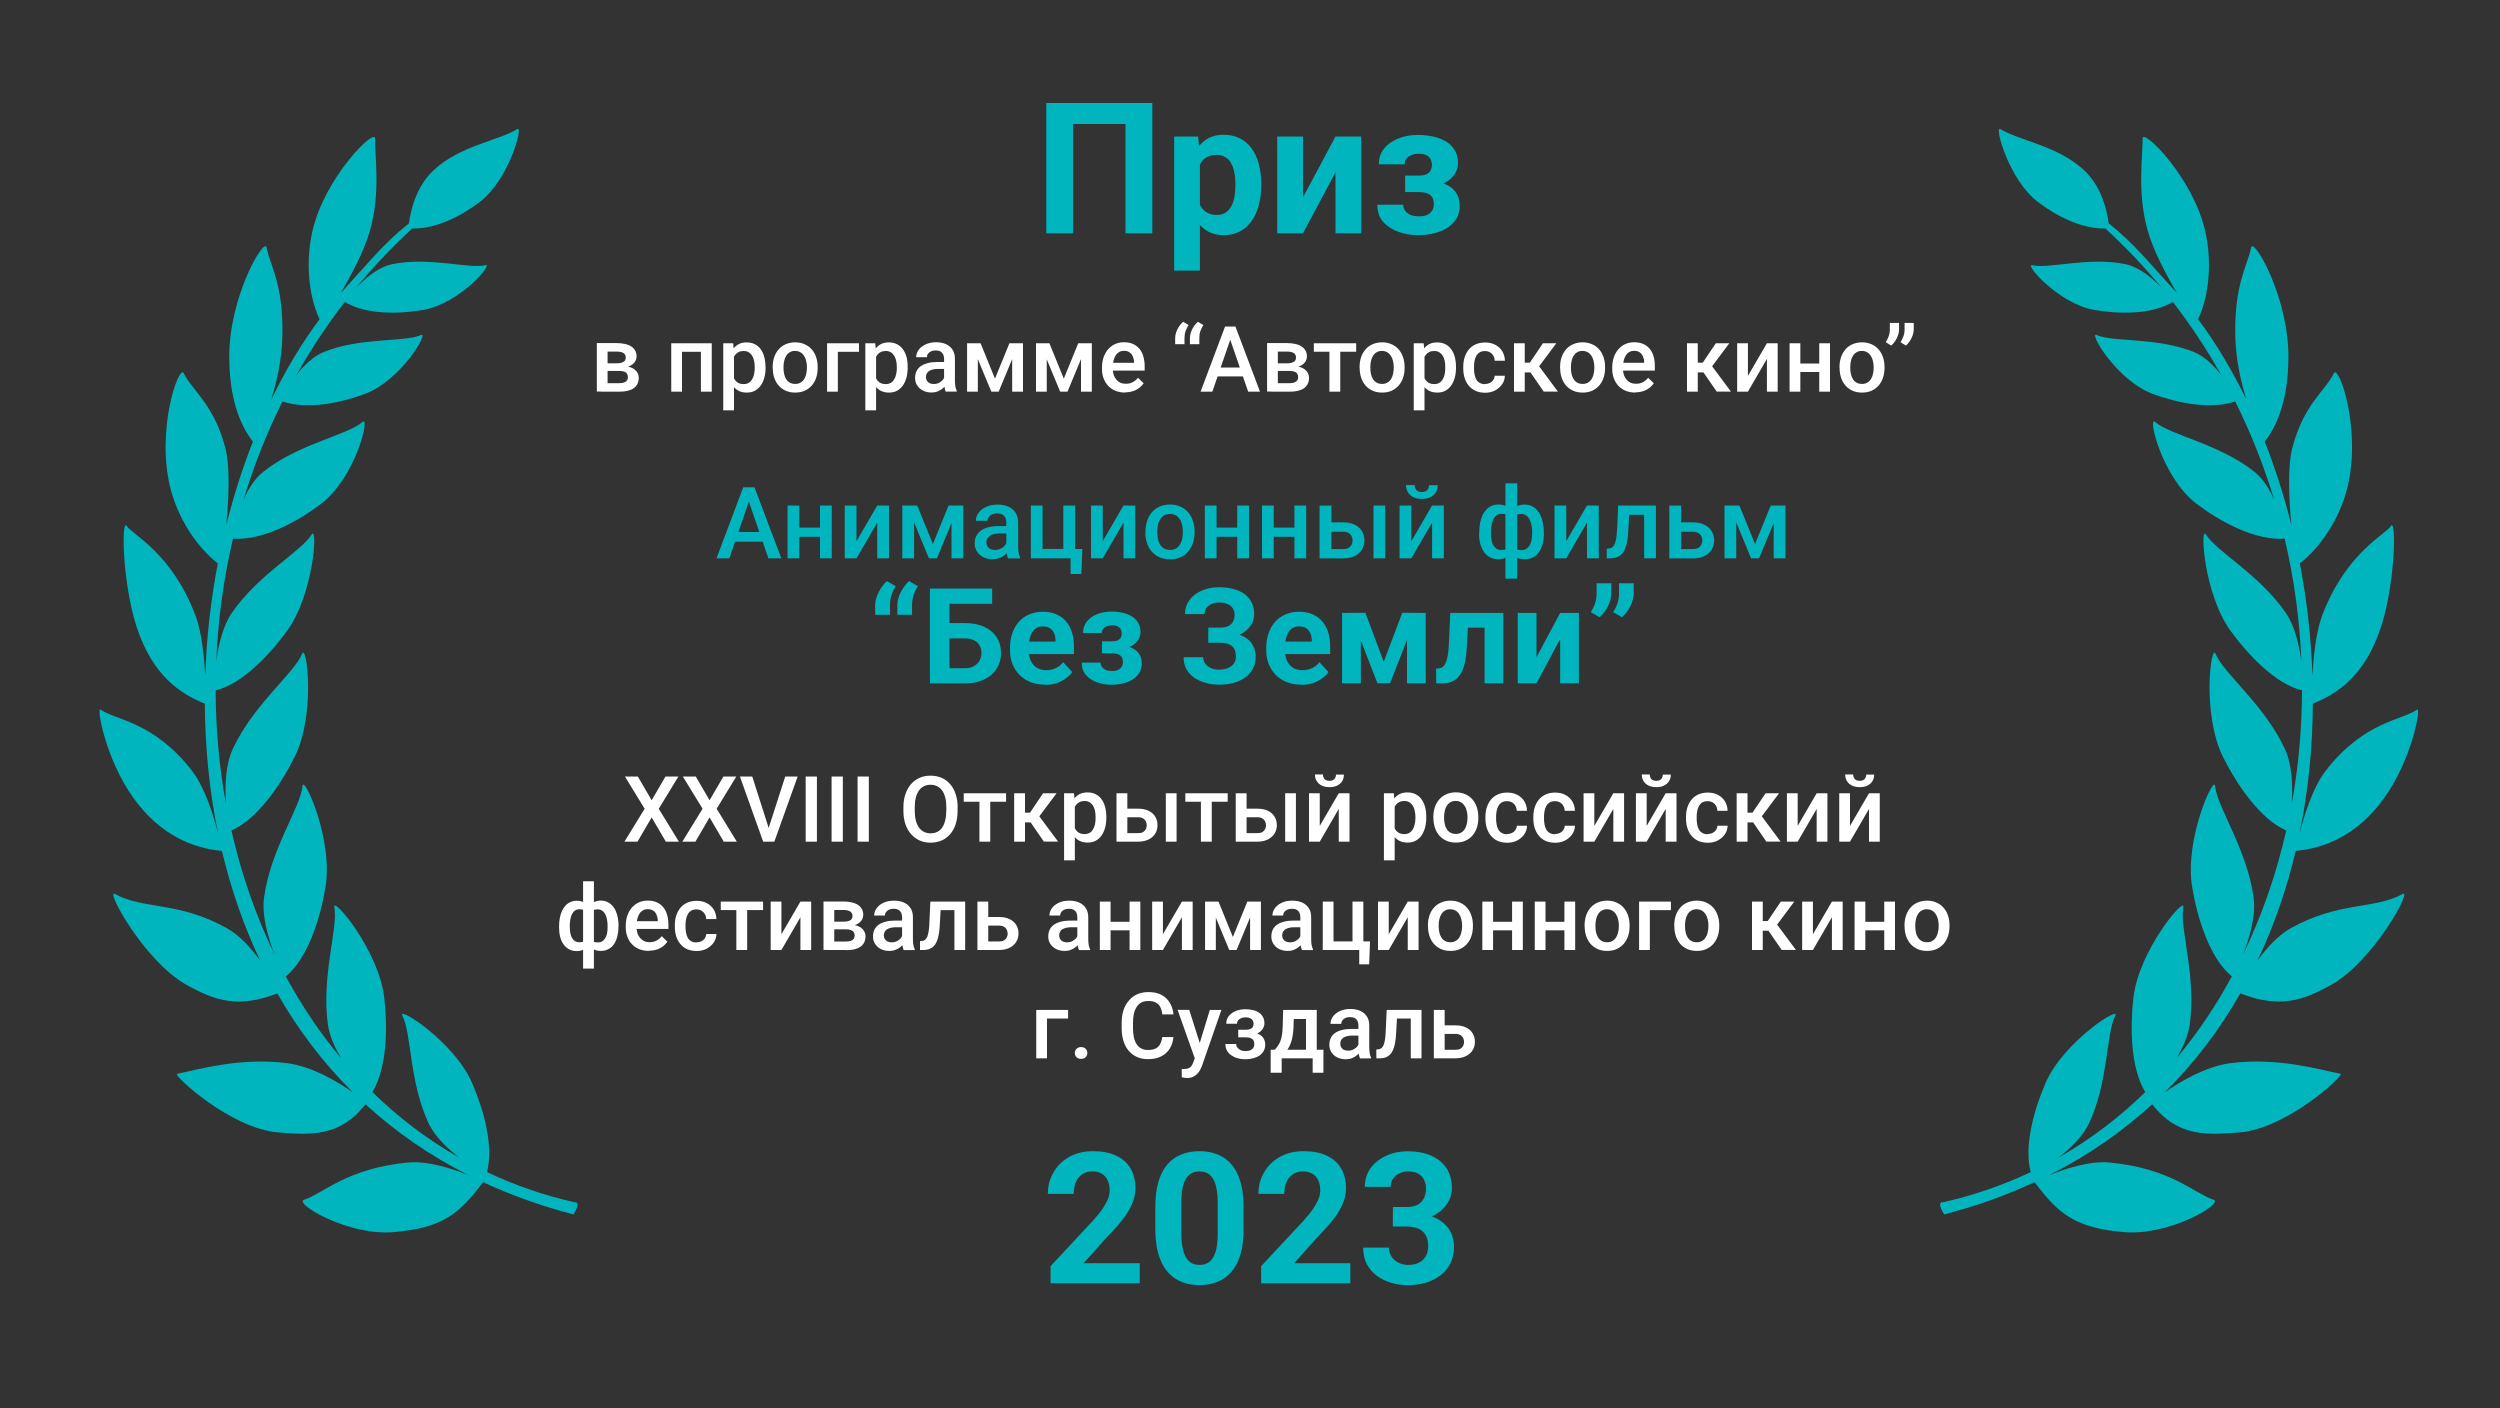 <?xml version="1.0" encoding="UTF-8"?> <svg xmlns="http://www.w3.org/2000/svg" id="LAURELS" viewBox="0 0 300 169"><rect x="0" y="0" width="300" height="169" fill="#333333" stroke="none"/><defs><style> .cls-1 { fill: #fff; } .cls-1, .cls-2 { stroke-width: 0px; } .cls-2 { fill: #00b5be; } </style></defs><g id="LAURELS-2" data-name="LAURELS"><path class="cls-2" d="M69.08,144.3c-3.78-.84-7.33-2.08-10.65-3.65.85-3.09-.4-7.53-1.79-10.72-2.16-4.95-9-9.27-8.36-8.06,1.11,2.1.81,7.9,3.14,12.9.74,1.6,2.28,3.06,3.71,4.16-3.84-2.18-7.32-4.83-10.44-7.88,1.75-2.87,1.84-7.71,1.42-11.34-.67-5.71-6.26-12.28-5.99-10.84.48,2.49-1.59,8.26-.77,14.08.19,1.37.84,2.79,1.61,4.07-2.53-3.02-4.75-6.32-6.66-9.85,2.65-2.17,4.16-7.02,4.77-10.77.93-5.68-2.65-13.52-2.77-12.07-.22,2.53-3.8,7.51-4.61,13.33-.31,2.23.5,4.95,1.28,6.92-2.27-4.68-4.01-9.7-5.2-14.92,3.12-1.36,5.93-5.49,7.6-8.85,2.55-5.16,1.43-13.71.88-12.35-.95,2.35-5.83,6.07-8.31,11.4-.89,1.91-.96,4.51-.83,6.57-.81-4.43-1.22-8.99-1.23-13.59,3.12-.73,6.45-4.21,8.58-7.15,3.23-4.46,3.68-12.75,2.95-11.56-1.28,2.07-6.4,4.78-9.59,9.42-1.1,1.6-1.62,3.93-1.87,5.86.2-4.93.86-9.89,2.01-14.77,3.55.25,7.77-2.05,10.57-4.18,4.21-3.21,5.94-10.71,4.96-9.82-1.71,1.55-7.73,2.62-11.93,6-1.03.83-1.8,2.09-2.35,3.36,1.22-4.04,2.78-8,4.69-11.83,2.94,1.03,7.02.17,9.89-.9,4.39-1.65,7.78-7.57,6.72-7.07-1.85.88-7.23.24-11.66,2.04-1.29.52-2.41,1.65-3.28,2.77,1.7-3.03,3.64-5.97,5.81-8.78,2.53,1.55,6.54,1.47,9.43.96,4.34-.76,8.5-5.65,7.43-5.37-1.86.49-6.72-1.03-11.13-.13-1.7.34-3.31,1.72-4.4,2.86,2.06-2.5,4.31-4.88,6.76-7.13,2.85.06,5.87-1.48,8.11-3.19,3.51-2.67,5.24-9.18,4.52-8.75-2.3,1.4-6.92,2.01-10.06,4.94-2.21,2.06-2.8,5.09-2.96,6.37-3.13,2.51-4.78,4.67-7.58,7.7-.21.22-.41.45-.62.68,1.33-2.24,2.87-5.15,3.55-7.6,1.25-4.53.55-8.72.58-10.95.02-1.32-6.07,4.67-7.53,11.17-.74,3.28-.59,7.4.87,10.51-2.15,2.89-4.09,6.13-5.79,9.64.66-2.16,1.25-4.78,1.32-7.44.18-6.38-1.47-8.61-1.89-10.8-.25-1.3-4.53,5.89-4.48,13.24.02,3.46.68,7.31,2.84,10.05-1.25,3.18-2.32,6.53-3.19,9.99.29-3.12.47-6.98-.12-9.24-1.35-5.22-4.02-6.92-4.98-8.94-.57-1.2-3.45,6.94-1.54,14.05.88,3.26,2.92,6.64,5.62,8.76-.84,4.38-1.36,8.89-1.51,13.44-.13-2.29-.43-5.23-1.17-7.19-2.84-7.54-7.67-9.77-8.22-10.71-.71-1.21-.56,6.82,1.15,12.06,1.9,5.83,5.22,8.04,8.19,9.23.03,5.25.54,10.52,1.61,15.65-.54-2.17-1.58-5.59-3.19-7.65-4.6-5.89-9.1-5.99-10.93-7.29-.53-.38.6,5.96,3.96,10.63,3.22,4.48,7.17,6.01,10.6,6.33,0,0,0-.05-.03-.14,1.08,4.59,2.6,9.05,4.61,13.28-1.06-1.46-2.42-2.98-3.92-3.83-5.79-3.28-10.13-2.26-13.48-4.14-1.27-.71,3.49,8.04,8.5,10.86,3.62,2.04,6.34,2.84,10.97,1.07,2.45,4.3,5.46,8.3,9.07,11.87-1.82-1.27-4.89-3.11-7.88-3.5-5.71-.73-10.75.79-13.23,1.28-.52.1,6.41,6.57,12.14,7.03,3.78.3,7.42.6,10.47-3.38,3.58,3.28,7.71,6.16,12.43,8.54-1.85-.76-4.85-1.77-7.28-1.55-7.4.69-10.19,3.72-12.51,4.47-1.3.42,5.26,4.33,10.65,3.89,5.99-.48,7.99-2.23,10.83-6,3.33,1.55,6.94,2.85,10.84,3.87,0,0,.92-1.34.24-1.49Z"></path><path class="cls-2" d="M233.04,144.3c3.78-.84,7.33-2.08,10.65-3.65-.85-3.09.4-7.53,1.79-10.72,2.16-4.95,9-9.27,8.36-8.06-1.11,2.1-.81,7.9-3.14,12.9-.74,1.6-2.28,3.06-3.71,4.16,3.84-2.18,7.32-4.83,10.44-7.88-1.75-2.87-1.84-7.71-1.42-11.34.67-5.71,6.26-12.28,5.99-10.84-.48,2.49,1.59,8.26.77,14.08-.19,1.37-.84,2.79-1.61,4.07,2.53-3.02,4.75-6.32,6.66-9.85-2.65-2.17-4.16-7.02-4.77-10.77-.93-5.68,2.65-13.52,2.77-12.07.22,2.53,3.8,7.51,4.61,13.33.31,2.23-.5,4.95-1.28,6.92,2.27-4.68,4.01-9.7,5.2-14.92-3.12-1.36-5.93-5.49-7.6-8.85-2.55-5.16-1.43-13.71-.88-12.35.95,2.35,5.83,6.07,8.31,11.4.89,1.91.96,4.51.83,6.57.81-4.43,1.22-8.99,1.23-13.59-3.12-.73-6.45-4.21-8.58-7.15-3.23-4.46-3.68-12.75-2.95-11.56,1.28,2.07,6.4,4.78,9.59,9.42,1.1,1.6,1.62,3.93,1.87,5.86-.2-4.93-.86-9.89-2.01-14.77-3.55.25-7.77-2.05-10.57-4.18-4.21-3.21-5.94-10.71-4.96-9.82,1.71,1.55,7.73,2.62,11.93,6,1.03.83,1.8,2.09,2.35,3.36-1.22-4.04-2.78-8-4.69-11.83-2.94,1.03-7.02.17-9.89-.9-4.39-1.65-7.78-7.57-6.72-7.07,1.85.88,7.23.24,11.66,2.04,1.29.52,2.41,1.65,3.28,2.77-1.7-3.03-3.64-5.97-5.81-8.78-2.53,1.55-6.54,1.47-9.43.96-4.34-.76-8.5-5.65-7.43-5.37,1.86.49,6.72-1.03,11.13-.13,1.7.34,3.31,1.72,4.4,2.86-2.06-2.5-4.31-4.88-6.76-7.13-2.85.06-5.87-1.48-8.11-3.19-3.51-2.67-5.24-9.18-4.52-8.75,2.3,1.4,6.92,2.01,10.06,4.94,2.21,2.06,2.8,5.09,2.96,6.37,3.13,2.51,4.78,4.67,7.58,7.7.21.22.41.45.62.68-1.33-2.24-2.87-5.15-3.55-7.6-1.25-4.53-.55-8.72-.58-10.95-.02-1.32,6.07,4.67,7.53,11.17.74,3.28.59,7.4-.87,10.51,2.15,2.89,4.09,6.13,5.79,9.64-.66-2.16-1.25-4.78-1.32-7.44-.18-6.38,1.47-8.61,1.89-10.8.25-1.3,4.53,5.89,4.48,13.24-.02,3.46-.68,7.31-2.84,10.05,1.25,3.18,2.32,6.53,3.19,9.99-.29-3.12-.47-6.98.12-9.24,1.35-5.22,4.02-6.92,4.98-8.94.57-1.2,3.45,6.94,1.54,14.05-.88,3.26-2.92,6.64-5.62,8.76.84,4.38,1.36,8.89,1.51,13.44.13-2.29.43-5.23,1.17-7.19,2.84-7.54,7.67-9.77,8.22-10.71.71-1.21.56,6.82-1.15,12.06-1.9,5.83-5.22,8.04-8.19,9.23-.03,5.25-.54,10.52-1.61,15.65.54-2.17,1.58-5.59,3.19-7.65,4.6-5.89,9.1-5.99,10.93-7.29.53-.38-.6,5.96-3.96,10.63-3.22,4.48-7.17,6.01-10.6,6.33,0,0,0-.05.03-.14-1.08,4.59-2.6,9.05-4.61,13.28,1.06-1.46,2.42-2.98,3.92-3.83,5.79-3.28,10.13-2.26,13.48-4.14,1.27-.71-3.49,8.04-8.5,10.86-3.62,2.04-6.34,2.84-10.97,1.07-2.45,4.3-5.46,8.3-9.07,11.87,1.82-1.27,4.89-3.11,7.88-3.5,5.71-.73,10.75.79,13.23,1.28.52.1-6.41,6.57-12.14,7.03-3.78.3-7.42.6-10.47-3.38-3.58,3.28-7.71,6.16-12.43,8.54,1.85-.76,4.85-1.77,7.28-1.55,7.4.69,10.19,3.72,12.51,4.47,1.3.42-5.26,4.33-10.65,3.89-5.99-.48-7.99-2.23-10.83-6-3.33,1.55-6.94,2.85-10.84,3.87,0,0-.92-1.34-.24-1.49Z"></path></g><g id="_004_BEZ_ZEMLI_03" data-name="004_BEZ_ZEMLI_03"><path class="cls-2" d="M138.28,12.36v15.64h-3.22v-13.12h-6.29v13.12h-3.22v-15.64h12.73ZM143.99,18.61v13.86h-3.09v-16.09h2.87l.22,2.23ZM151.35,22.06v.23c0,.84-.1,1.63-.3,2.35-.19.72-.48,1.35-.86,1.89-.38.53-.85.95-1.42,1.25-.56.29-1.2.44-1.93.44s-1.32-.14-1.85-.43c-.52-.29-.96-.69-1.32-1.2-.35-.52-.63-1.13-.85-1.82-.22-.69-.38-1.43-.49-2.21v-.59c.12-.85.28-1.62.49-2.32.21-.71.5-1.32.85-1.84.36-.52.79-.93,1.31-1.21.52-.29,1.13-.43,1.84-.43.74,0,1.39.14,1.94.42.57.28,1.04.68,1.42,1.2.39.52.68,1.15.87,1.87.2.72.3,1.53.3,2.41ZM148.25,22.29v-.23c0-.49-.04-.95-.13-1.36-.08-.42-.21-.79-.39-1.11-.17-.32-.4-.56-.69-.73-.28-.18-.62-.27-1.02-.27-.42,0-.78.07-1.08.2-.29.14-.53.33-.72.59-.19.26-.33.57-.42.92-.09.36-.15.76-.17,1.21v1.49c.04.53.14,1.01.3,1.43.16.42.42.74.76.99.34.24.8.37,1.35.37.41,0,.75-.09,1.03-.27.28-.19.5-.44.68-.76.18-.32.3-.69.38-1.12.08-.42.12-.88.12-1.36ZM156.36,23.68l3.9-7.3h3.09v11.62h-3.09v-7.32l-3.9,7.32h-3.09v-11.62h3.09v7.3ZM170.91,22.46h-2.3v-1.39h1.64c.39,0,.69-.05.92-.16.24-.11.4-.26.5-.45.11-.2.16-.43.16-.68,0-.22-.05-.43-.14-.63-.09-.21-.24-.38-.47-.5-.22-.14-.54-.2-.94-.2-.34,0-.64.05-.9.15-.26.1-.46.25-.61.44-.14.19-.21.41-.21.68h-3.1c0-.74.21-1.37.63-1.89.42-.53.99-.93,1.7-1.21.71-.29,1.49-.43,2.33-.43.74,0,1.4.08,2,.23.6.14,1.1.36,1.53.64.42.29.74.64.97,1.06.23.42.34.9.34,1.45,0,.39-.09.77-.28,1.12-.19.35-.46.66-.81.93-.35.26-.78.47-1.28.62-.49.15-1.05.23-1.68.23ZM168.62,21.68h2.3c.7,0,1.3.07,1.83.2.53.13.97.32,1.33.58.36.26.63.58.81.96.19.37.28.8.28,1.29,0,.55-.12,1.05-.37,1.48-.24.43-.59.79-1.04,1.1-.45.3-.99.53-1.6.69-.61.16-1.29.24-2.03.24-.79,0-1.55-.13-2.3-.39-.74-.26-1.36-.66-1.84-1.19-.47-.54-.71-1.23-.71-2.07h3.11c0,.24.07.47.21.69.14.21.36.39.64.52.29.12.64.18,1.06.18s.76-.07,1.02-.2c.26-.14.44-.32.56-.54.12-.23.18-.47.18-.71,0-.34-.07-.62-.2-.84-.13-.21-.33-.37-.6-.47-.26-.1-.6-.15-1-.15h-1.64v-1.35Z"></path><path class="cls-2" d="M90.07,59.61l-2.55,7.39h-1.54l3.21-8.53h.98l-.11,1.14ZM92.21,67l-2.55-7.39-.11-1.14h.99l3.22,8.53h-1.55ZM92.08,63.84v1.17h-4.64v-1.17h4.64ZM98.79,63.31v1.11h-3.28v-1.11h3.28ZM95.92,60.66v6.34h-1.41v-6.34h1.41ZM99.81,60.66v6.34h-1.41v-6.34h1.41ZM102.78,64.94l2.49-4.28h1.41v6.34h-1.41v-4.28l-2.49,4.28h-1.41v-6.34h1.41v4.28ZM111.94,65.29l1.89-4.63h1.23l-2.63,6.34h-.96l-2.62-6.34h1.22l1.88,4.63ZM109.69,60.66v6.34h-1.41v-6.34h1.41ZM114.18,67v-6.34h1.42v6.34h-1.42ZM120.76,65.73v-3.02c0-.23-.04-.42-.12-.59-.08-.16-.21-.29-.38-.38-.16-.09-.37-.13-.62-.13-.23,0-.43.04-.6.12-.17.08-.3.18-.39.32-.09.13-.14.28-.14.45h-1.41c0-.25.06-.49.18-.73.12-.23.3-.44.53-.63.23-.18.51-.33.83-.43.32-.11.68-.16,1.08-.16.48,0,.9.08,1.27.24.37.16.66.4.87.73.21.32.32.72.32,1.21v2.82c0,.29.02.55.06.78.04.23.1.42.18.59v.09h-1.45c-.07-.15-.12-.35-.16-.58-.04-.24-.05-.47-.05-.69ZM120.96,63.14v.87s-1,0-1,0c-.26,0-.49.03-.69.08-.2.05-.37.12-.5.21-.13.09-.23.21-.3.34-.07.13-.1.28-.1.45s.04.32.12.46c.08.14.19.24.34.32.15.08.34.12.55.12.29,0,.54-.06.76-.18.22-.12.39-.27.51-.44.12-.18.19-.34.2-.5l.46.63c-.05.16-.13.33-.24.52-.11.18-.26.36-.44.53-.18.16-.4.3-.65.4-.25.11-.54.16-.87.16-.41,0-.78-.08-1.11-.25-.32-.17-.58-.39-.76-.67-.18-.29-.28-.61-.28-.97,0-.34.06-.63.19-.89.13-.26.32-.48.56-.66.25-.18.56-.31.91-.4.36-.09.77-.14,1.23-.14h1.11ZM123.7,67v-6.34h1.41v5.21h2.49v-5.21h1.42v6.34h-5.32ZM129.88,65.88l-.11,3h-1.3v-1.88h-.76v-1.12h2.17ZM132.33,64.94l2.49-4.28h1.41v6.34h-1.41v-4.28l-2.49,4.28h-1.41v-6.34h1.41v4.28ZM137.46,63.9v-.13c0-.46.07-.88.2-1.27.13-.39.32-.74.57-1.03.25-.29.56-.52.93-.68.37-.16.78-.25,1.24-.25s.88.08,1.24.25c.37.16.68.39.93.68.25.29.45.63.58,1.03.13.39.2.81.2,1.27v.13c0,.46-.07.88-.2,1.27-.13.39-.33.73-.58,1.03-.25.29-.56.52-.93.68-.36.16-.77.24-1.24.24s-.88-.08-1.25-.24c-.36-.16-.67-.39-.93-.68-.25-.29-.45-.63-.58-1.03-.13-.39-.2-.81-.2-1.27ZM138.87,63.77v.13c0,.29.03.55.09.81s.15.48.27.67c.12.19.29.34.48.45.2.11.43.16.7.16s.49-.05.68-.16c.2-.11.36-.26.48-.45.12-.19.22-.41.28-.67.06-.25.09-.52.09-.81v-.13c0-.28-.03-.55-.09-.8-.06-.25-.15-.48-.28-.67-.12-.2-.28-.35-.48-.46-.19-.11-.42-.17-.69-.17s-.5.06-.69.17c-.19.11-.35.26-.48.46-.12.2-.22.42-.27.67-.06.25-.09.52-.09.8ZM148.87,63.31v1.11h-3.28v-1.11h3.28ZM145.99,60.66v6.34h-1.41v-6.34h1.41ZM149.88,60.66v6.34h-1.41v-6.34h1.41ZM155.72,63.31v1.11h-3.28v-1.11h3.28ZM152.85,60.66v6.34h-1.41v-6.34h1.41ZM156.74,60.66v6.34h-1.41v-6.34h1.41ZM159.29,62.68h1.87c.55,0,1.01.09,1.4.28.38.18.67.44.87.77.2.32.3.7.3,1.11,0,.31-.06.6-.17.86-.11.26-.28.49-.5.69-.22.2-.49.35-.81.46-.32.11-.68.16-1.09.16h-2.81v-6.34h1.42v5.22h1.39c.28,0,.51-.05.67-.15.17-.1.29-.22.36-.38.08-.16.12-.32.12-.5s-.04-.35-.12-.51c-.07-.16-.2-.29-.36-.39-.17-.1-.39-.15-.67-.15h-1.87v-1.12ZM166.23,60.66v6.34h-1.41v-6.34h1.41ZM169.36,64.94l2.49-4.28h1.41v6.34h-1.41v-4.28l-2.49,4.28h-1.41v-6.34h1.41v4.28ZM171.48,58.22h1.05c0,.32-.08.61-.23.86-.15.25-.37.44-.66.58-.28.14-.62.21-1.01.21-.59,0-1.06-.15-1.4-.46-.34-.31-.51-.71-.51-1.2h1.05c0,.22.06.41.19.58.13.16.35.25.67.25s.53-.08.66-.25c.13-.17.19-.36.19-.58ZM185.27,63.91v.12c0,.45-.05.86-.15,1.24-.1.38-.24.7-.44.98-.2.28-.44.49-.73.64-.29.15-.62.23-1,.23-.33,0-.62-.06-.87-.17-.25-.11-.45-.27-.62-.47-.17-.21-.3-.45-.41-.73-.1-.28-.17-.59-.22-.93v-1.83c.05-.36.12-.69.22-.98.1-.3.24-.56.4-.78.17-.22.38-.39.62-.5.24-.12.53-.18.86-.18.3,0,.58.05.83.16.25.11.46.26.65.46.19.2.34.43.47.71.12.27.22.58.28.93.07.34.1.71.1,1.11ZM183.86,64.03v-.12c0-.25-.01-.48-.05-.7-.03-.22-.08-.43-.15-.61-.06-.19-.15-.35-.25-.49-.1-.14-.22-.25-.37-.32-.14-.08-.3-.12-.49-.12-.25,0-.46.04-.63.13-.16.08-.29.2-.38.35-.08.15-.13.32-.16.52v2.5c.03.16.08.31.17.43.09.12.22.22.38.3.16.07.37.11.63.11.24,0,.43-.05.59-.15.16-.1.3-.24.4-.42.11-.18.18-.39.23-.63.05-.24.07-.5.07-.77ZM177.51,64.03v-.12c0-.39.03-.76.09-1.11.06-.34.16-.65.28-.93.13-.28.29-.51.47-.71.19-.2.4-.35.65-.46.25-.11.52-.16.83-.16.33,0,.61.06.85.18.24.12.44.29.6.5.17.22.3.48.4.78.1.3.17.62.22.98v1.76c-.04.34-.12.66-.22.95-.1.29-.23.54-.4.75-.16.21-.37.38-.61.49-.24.12-.53.18-.86.18-.38,0-.71-.08-1-.23-.29-.15-.53-.37-.73-.64-.2-.28-.34-.6-.45-.98-.1-.38-.15-.79-.15-1.24ZM178.92,63.91v.12c0,.28.02.54.06.77.05.24.12.45.22.63.1.18.23.31.39.42s.36.15.59.15c.26,0,.47-.04.63-.12.16-.08.29-.19.38-.32.09-.14.15-.29.17-.47v-2.43c-.02-.2-.08-.37-.16-.52-.09-.15-.21-.27-.38-.35-.16-.09-.38-.13-.63-.13-.23,0-.43.06-.6.18-.16.12-.29.28-.39.49-.1.2-.17.44-.22.71-.04.27-.06.56-.06.86ZM180.65,69.44v-11.44h1.42v11.44h-1.42ZM187.95,64.94l2.49-4.28h1.41v6.34h-1.41v-4.28l-2.49,4.28h-1.41v-6.34h1.41v4.28ZM197.6,60.66v1.12h-3.09v-1.12h3.09ZM198.71,60.66v6.34h-1.41v-6.34h1.41ZM194.16,60.66h1.4l-.17,3.13c-.02.46-.07.88-.14,1.23-.07.35-.16.65-.27.91-.11.25-.25.45-.42.61-.16.16-.35.27-.57.35-.22.07-.47.11-.74.11h-.44v-1.16s.22-.02.22-.02c.15-.01.27-.05.38-.11.11-.07.2-.16.27-.28.08-.12.14-.28.19-.47.05-.19.09-.42.12-.68.03-.26.05-.57.07-.91l.12-2.71ZM201.26,62.68h1.87c.55,0,1.01.09,1.39.28.38.18.67.44.87.77.2.32.31.7.31,1.11,0,.31-.06.6-.17.86-.11.26-.28.49-.5.69-.22.2-.49.35-.81.46-.32.11-.68.16-1.09.16h-2.81v-6.34h1.42v5.22h1.39c.28,0,.51-.05.67-.15.17-.1.29-.22.36-.38.08-.16.12-.32.12-.5s-.04-.35-.12-.51c-.07-.16-.2-.29-.36-.39-.17-.1-.39-.15-.67-.15h-1.87v-1.12ZM210.6,65.29l1.89-4.63h1.23l-2.63,6.34h-.96l-2.62-6.34h1.22l1.88,4.63ZM208.35,60.66v6.34h-1.41v-6.34h1.41ZM212.84,67v-6.34h1.42v6.34h-1.42Z"></path><path class="cls-2" d="M105.02,73.78v-1.16c0-.34.07-.69.2-1.05.13-.36.3-.7.51-1.02.21-.32.45-.6.7-.82l1.05.61c-.19.31-.35.65-.48,1.01-.14.36-.2.78-.2,1.27v1.16h-1.77ZM107.68,73.78v-1.16c0-.34.07-.69.19-1.05.13-.36.3-.7.52-1.02.21-.32.45-.6.7-.82l1.05.61c-.19.31-.35.65-.49,1.01-.13.36-.2.78-.2,1.27v1.16h-1.77ZM119.06,70.62v1.84h-5.12v9.54h-2.34v-11.38h7.45ZM113.14,74.77h2.66c.9,0,1.67.15,2.31.45.65.3,1.14.71,1.49,1.25.35.54.52,1.16.52,1.88,0,.54-.1,1.04-.3,1.48-.2.44-.49.83-.87,1.16-.38.32-.83.57-1.36.75-.53.18-1.13.27-1.81.27h-4.19v-11.38h2.35v9.55h1.84c.45,0,.82-.08,1.11-.25.29-.17.51-.39.66-.66.15-.28.23-.59.23-.93s-.08-.61-.23-.88c-.14-.27-.36-.47-.66-.62-.29-.15-.66-.23-1.11-.23h-2.66v-1.83ZM125.41,82.16c-.66,0-1.24-.1-1.76-.31-.52-.21-.96-.51-1.33-.88-.36-.38-.63-.81-.83-1.3-.19-.5-.29-1.03-.29-1.59v-.31c0-.64.09-1.23.27-1.76.18-.53.44-.99.78-1.38.34-.39.76-.69,1.25-.9.49-.21,1.04-.32,1.66-.32s1.13.1,1.59.3.85.48,1.16.84c.32.36.56.8.72,1.31.16.51.24,1.07.24,1.69v.94h-6.72v-1.5h4.51v-.17c0-.31-.06-.59-.17-.84-.11-.25-.28-.45-.5-.59-.22-.15-.51-.22-.86-.22-.3,0-.55.07-.77.2-.21.13-.39.31-.52.55-.13.23-.23.51-.3.83-.06.31-.09.66-.09,1.03v.31c0,.34.05.65.14.94.1.29.24.53.41.74.18.21.4.37.66.48.26.11.56.17.88.17.41,0,.78-.08,1.13-.23.35-.16.66-.4.91-.73l1.09,1.19c-.18.26-.42.5-.73.73-.3.23-.67.43-1.09.58-.43.15-.91.22-1.46.22ZM133.92,77.97h-1.67v-1.01h1.2c.28,0,.51-.04.67-.12.17-.08.29-.19.37-.33.08-.15.12-.31.12-.49,0-.16-.03-.32-.1-.46-.06-.15-.18-.27-.34-.37-.16-.1-.39-.15-.69-.15-.24,0-.46.04-.66.11-.19.07-.33.18-.44.32-.1.14-.16.3-.16.49h-2.26c0-.54.15-.99.46-1.38.31-.39.72-.68,1.23-.88.52-.21,1.08-.31,1.7-.31.54,0,1.02.05,1.45.16.43.1.8.26,1.11.47.31.21.54.47.7.77.17.3.25.65.25,1.05,0,.29-.07.56-.2.81-.14.26-.33.48-.59.68-.26.19-.57.34-.93.45-.36.11-.77.16-1.22.16ZM132.25,77.41h1.67c.51,0,.95.05,1.33.15.38.09.71.23.97.42.26.19.46.42.59.7.14.27.2.58.2.94,0,.4-.09.76-.27,1.08-.18.31-.43.58-.76.8-.33.22-.72.39-1.16.5-.45.11-.94.17-1.48.17-.57,0-1.13-.09-1.67-.28-.54-.19-.99-.48-1.34-.87-.34-.39-.52-.89-.52-1.51h2.26c0,.18.05.34.16.5.11.16.26.28.47.38.21.09.47.13.77.13s.55-.05.74-.15c.19-.1.32-.23.41-.39.09-.17.13-.34.13-.52,0-.25-.05-.45-.15-.61-.09-.16-.24-.27-.44-.34-.19-.07-.43-.11-.73-.11h-1.2v-.98ZM146.77,76.55h-1.77v-1.24h1.41c.41,0,.74-.06,1-.19.25-.13.44-.31.56-.55.12-.23.18-.51.18-.83,0-.26-.07-.5-.2-.72-.13-.22-.33-.39-.61-.52-.28-.14-.63-.2-1.05-.2-.32,0-.62.06-.88.17-.26.11-.48.28-.63.48-.16.2-.24.45-.24.74h-2.34c0-.5.11-.95.32-1.34.22-.4.51-.74.89-1.02.38-.28.82-.49,1.31-.64.5-.15,1.01-.22,1.56-.22.64,0,1.22.07,1.74.21.51.14.96.34,1.33.61.37.27.65.61.85,1.01.2.4.3.87.3,1.4,0,.39-.09.76-.26,1.1-.18.34-.43.65-.76.91-.33.26-.72.47-1.18.62-.46.15-.97.22-1.52.22ZM145,75.87h1.77c.62,0,1.17.07,1.65.2.48.13.89.32,1.23.57.34.25.59.56.76.93.18.36.27.78.27,1.26,0,.53-.11,1-.33,1.41-.21.41-.52.76-.91,1.05-.39.29-.85.5-1.39.65-.53.15-1.12.22-1.76.22-.51,0-1.02-.06-1.52-.19-.5-.13-.96-.33-1.38-.59-.41-.27-.74-.61-.99-1.02-.24-.42-.37-.92-.37-1.5h2.35c0,.28.08.53.24.76.16.22.38.4.67.54.29.13.61.2.98.2.43,0,.8-.07,1.1-.2.31-.14.54-.32.7-.55.16-.24.24-.5.24-.79,0-.31-.04-.57-.12-.78-.08-.21-.21-.39-.37-.52-.16-.14-.36-.24-.6-.3-.24-.06-.51-.09-.82-.09h-1.41v-1.22ZM156.16,82.16c-.66,0-1.25-.1-1.76-.31-.52-.21-.96-.51-1.33-.88-.36-.38-.63-.81-.83-1.3-.19-.5-.29-1.03-.29-1.59v-.31c0-.64.09-1.23.27-1.76.18-.53.44-.99.78-1.38.34-.39.76-.69,1.25-.9.49-.21,1.04-.32,1.66-.32s1.13.1,1.59.3.85.48,1.16.84c.32.36.56.8.72,1.31.16.51.24,1.07.24,1.69v.94h-6.72v-1.5h4.51v-.17c0-.31-.06-.59-.17-.84-.11-.25-.28-.45-.5-.59-.22-.15-.51-.22-.86-.22-.3,0-.55.07-.77.2-.21.13-.39.31-.52.55-.13.23-.23.51-.3.83-.06.31-.09.66-.09,1.03v.31c0,.34.05.65.14.94.1.29.24.53.41.74.18.21.4.37.66.48.26.11.55.17.88.17.41,0,.78-.08,1.13-.23.35-.16.66-.4.91-.73l1.09,1.19c-.18.26-.42.5-.73.73-.3.23-.67.43-1.09.58-.43.15-.91.22-1.46.22ZM166.05,79.41l2.22-5.87h1.84l-3.3,8.45h-1.52l-3.28-8.45h1.84l2.2,5.87ZM163.3,73.55v8.45h-2.25v-8.45h2.25ZM168.84,82v-8.45h2.25v8.45h-2.25ZM178.75,73.55v1.77h-4.16v-1.77h4.16ZM180.4,73.55v8.45h-2.25v-8.45h2.25ZM174.03,73.55h2.21l-.23,4.27c-.03.61-.1,1.15-.2,1.61-.1.46-.23.86-.4,1.19-.16.33-.36.6-.59.8-.22.2-.49.35-.79.45-.3.09-.62.14-.99.14h-.69l-.02-1.77.29-.03c.17-.02.31-.06.44-.14.13-.08.24-.2.33-.35.09-.16.17-.35.24-.59.06-.24.11-.52.15-.84.04-.32.07-.7.09-1.12l.16-3.61ZM184.38,78.86l2.84-5.31h2.25v8.45h-2.25v-5.32l-2.84,5.32h-2.25v-8.45h2.25v5.31ZM193.36,70v1.19c0,.34-.06.69-.19,1.05-.12.36-.29.7-.51,1.02-.21.32-.45.59-.7.81l-1.06-.61c.19-.31.36-.64.49-1,.13-.36.2-.79.2-1.27v-1.2h1.76ZM196.05,70v1.19c0,.34-.06.69-.2,1.05-.12.36-.29.7-.51,1.02-.21.32-.45.59-.7.81l-1.05-.61c.19-.31.36-.64.49-1,.13-.36.2-.79.2-1.27v-1.2h1.77Z"></path><path class="cls-1" d="M74.33,44.51h-1.86v-.91s1.51,0,1.51,0c.25,0,.46-.03.62-.08.16-.05.29-.13.37-.23.08-.1.12-.23.12-.38,0-.12-.02-.23-.07-.32-.05-.09-.12-.17-.21-.23-.09-.06-.21-.1-.35-.13-.14-.03-.3-.04-.49-.04h-1.06v4.79h-1.29v-5.81h2.35c.37,0,.71.03,1,.1.3.06.56.16.77.3.21.13.37.3.48.5.11.2.17.44.17.71,0,.18-.04.35-.12.5-.08.16-.19.3-.34.42-.15.12-.33.22-.55.3-.22.08-.47.12-.75.14l-.3.35ZM74.33,47h-2.23l.52-1.02h1.72c.23,0,.42-.03.57-.09.15-.06.26-.14.33-.25.08-.11.11-.24.11-.39s-.04-.29-.11-.4c-.07-.11-.18-.2-.33-.25-.15-.06-.34-.09-.57-.09h-1.48v-.91h1.77l.37.35c.37.03.67.1.92.24s.43.3.55.5c.12.2.18.42.18.66,0,.27-.05.51-.16.72-.1.21-.25.38-.45.52-.2.14-.44.24-.73.31-.29.07-.61.1-.98.1ZM84.4,41.19v1.03h-2.87v-1.03h2.87ZM81.84,41.19v5.81h-1.29v-5.81h1.29ZM85.41,41.19v5.81h-1.3v-5.81h1.3ZM88.08,42.31v6.93h-1.29v-8.05h1.19l.1,1.12ZM91.87,44.04v.11c0,.42-.05.81-.15,1.18-.1.36-.24.67-.44.94-.19.26-.42.47-.7.62-.28.15-.6.22-.97.22s-.68-.07-.95-.2c-.27-.14-.5-.33-.68-.57s-.34-.54-.45-.87c-.11-.34-.19-.71-.24-1.11v-.43c.05-.43.13-.81.24-1.16.11-.35.26-.65.45-.9.19-.25.41-.44.68-.58.27-.14.58-.2.94-.2s.69.07.97.21c.28.14.52.34.71.6.19.26.34.57.43.93.1.36.15.76.15,1.21ZM90.57,44.15v-.11c0-.27-.03-.52-.08-.75-.05-.23-.13-.44-.24-.61-.11-.18-.25-.31-.41-.41-.16-.1-.36-.15-.6-.15s-.43.04-.59.12c-.16.08-.3.18-.41.32-.11.14-.2.3-.26.48-.06.18-.1.37-.13.59v1.04c.04.26.12.49.22.71.1.21.25.39.44.52.19.13.44.19.74.19.23,0,.43-.05.6-.15.16-.1.3-.24.4-.41.11-.18.19-.38.24-.62.05-.23.08-.48.08-.74ZM92.72,44.16v-.12c0-.42.06-.81.18-1.17.12-.36.3-.67.53-.94.23-.27.52-.48.85-.62.34-.15.72-.23,1.14-.23s.81.08,1.14.23c.34.15.62.35.85.62.23.26.41.58.53.94.12.36.18.75.18,1.17v.12c0,.42-.06.81-.18,1.17-.12.36-.3.67-.53.94-.23.26-.52.47-.85.62-.33.15-.71.22-1.13.22s-.81-.07-1.14-.22c-.33-.15-.62-.36-.85-.62-.23-.27-.41-.58-.53-.94-.12-.36-.18-.75-.18-1.17ZM94.02,44.04v.12c0,.26.03.51.08.74.05.23.14.44.25.61.11.18.26.31.44.41.18.1.39.15.64.15s.45-.05.62-.15c.18-.1.33-.24.44-.41.11-.18.2-.38.25-.61.06-.23.09-.48.09-.74v-.12c0-.26-.03-.5-.09-.73-.05-.23-.14-.44-.26-.62-.11-.18-.26-.32-.44-.42-.18-.1-.38-.16-.63-.16s-.45.05-.63.16c-.18.1-.32.24-.43.42s-.2.38-.25.62c-.05.23-.08.47-.08.73ZM103.08,41.19v1.03h-2.54v4.78h-1.29v-5.81h3.83ZM105.13,42.31v6.93h-1.29v-8.05h1.19l.1,1.12ZM108.92,44.04v.11c0,.42-.05.81-.15,1.18-.1.36-.24.67-.43.94-.19.26-.43.47-.7.62s-.6.22-.97.22-.68-.07-.95-.2c-.27-.14-.5-.33-.68-.57-.19-.25-.34-.54-.45-.87-.11-.34-.19-.71-.24-1.11v-.43c.05-.43.12-.81.24-1.16.11-.35.26-.65.45-.9.19-.25.41-.44.68-.58.27-.14.58-.2.94-.2s.69.07.97.21c.28.14.52.34.71.6.19.26.34.57.44.93.1.36.14.76.14,1.21ZM107.62,44.15v-.11c0-.27-.03-.52-.08-.75-.05-.23-.13-.44-.24-.61-.11-.18-.24-.31-.41-.41-.16-.1-.36-.15-.6-.15s-.43.04-.59.12c-.16.08-.3.18-.41.32-.11.14-.2.3-.26.48-.06.18-.1.37-.13.59v1.04c.04.26.12.49.22.71.1.21.25.39.44.52.19.13.44.19.74.19.23,0,.43-.05.6-.15.17-.1.3-.24.4-.41.11-.18.19-.38.24-.62.05-.23.08-.48.08-.74ZM113.29,45.83v-2.77c0-.21-.04-.39-.11-.54-.08-.15-.19-.27-.34-.35-.15-.08-.34-.12-.57-.12-.21,0-.39.04-.55.11-.15.07-.27.17-.36.29-.09.12-.13.26-.13.41h-1.29c0-.23.06-.45.17-.67.11-.21.27-.41.48-.57s.46-.3.76-.4c.29-.1.62-.15.99-.15.44,0,.82.07,1.16.22.34.15.61.37.8.67.2.29.29.66.29,1.11v2.58c0,.26.02.5.05.71.04.21.09.39.17.54v.09h-1.33c-.06-.14-.11-.32-.14-.53-.03-.22-.05-.43-.05-.63ZM113.48,43.47v.8s-.92,0-.92,0c-.24,0-.45.02-.63.07-.18.04-.33.11-.46.19-.12.09-.21.19-.27.31-.06.12-.09.26-.09.41s.04.3.11.42c.07.13.17.22.31.3.14.07.31.11.5.11.26,0,.5-.05.69-.16.2-.11.36-.25.47-.4.11-.16.18-.31.18-.46l.42.57c-.04.15-.12.3-.22.47-.1.17-.24.33-.41.48-.17.15-.36.27-.6.37-.23.1-.49.15-.79.15-.38,0-.72-.08-1.01-.23-.3-.15-.53-.36-.7-.62-.17-.26-.25-.56-.25-.89,0-.31.06-.58.17-.82.12-.24.29-.44.51-.6.23-.16.51-.28.84-.37.33-.09.71-.13,1.13-.13h1.01ZM119.4,45.43l1.73-4.24h1.12l-2.41,5.81h-.88l-2.41-5.81h1.12l1.72,4.24ZM117.34,41.19v5.81h-1.29v-5.81h1.29ZM121.46,47v-5.81h1.3v5.81h-1.3ZM127.66,45.43l1.73-4.24h1.12l-2.41,5.81h-.88l-2.41-5.81h1.12l1.72,4.24ZM125.61,41.19v5.81h-1.29v-5.81h1.29ZM129.72,47v-5.81h1.3v5.81h-1.3ZM135.03,47.11c-.43,0-.82-.07-1.17-.21-.34-.14-.64-.34-.88-.6-.24-.25-.42-.55-.55-.9-.13-.34-.19-.71-.19-1.11v-.21c0-.45.07-.87.2-1.24s.32-.68.55-.95c.24-.26.52-.47.84-.61.32-.14.67-.21,1.05-.21.42,0,.78.07,1.09.21.31.14.57.34.77.59.21.25.36.55.46.9.1.35.16.73.16,1.15v.55h-4.49v-.93h3.21v-.1c0-.23-.05-.45-.14-.66-.08-.2-.21-.37-.38-.49-.17-.13-.4-.19-.69-.19-.21,0-.41.05-.57.14-.16.09-.3.22-.41.39-.11.17-.2.38-.26.62-.06.24-.09.51-.09.81v.21c0,.25.03.49.1.71.07.21.18.4.31.56.14.16.3.29.49.38.19.09.41.13.66.13.31,0,.59-.06.83-.19.24-.13.46-.3.63-.53l.68.66c-.12.18-.29.36-.49.53-.2.16-.45.3-.74.4-.29.1-.62.16-1,.16ZM141.02,41.3v-.73c0-.23.04-.46.12-.7.08-.24.2-.47.34-.69.15-.22.31-.41.5-.57l.65.4c-.14.23-.26.46-.36.71-.09.25-.13.53-.13.84v.74h-1.11ZM142.79,41.3v-.73c0-.23.04-.46.12-.7.08-.24.2-.47.34-.69.15-.22.31-.41.5-.57l.65.4c-.14.23-.26.46-.35.71-.09.25-.13.53-.13.84v.74h-1.11ZM147.82,40.22l-2.34,6.78h-1.41l2.94-7.82h.9l-.1,1.04ZM149.78,47l-2.34-6.78-.1-1.04h.91l2.95,7.82h-1.42ZM149.67,44.1v1.07h-4.25v-1.07h4.25ZM154.77,44.51h-1.86v-.91s1.51,0,1.51,0c.25,0,.46-.03.62-.08.16-.05.29-.13.36-.23.08-.1.12-.23.12-.38,0-.12-.02-.23-.07-.32-.05-.09-.12-.17-.21-.23-.09-.06-.21-.1-.35-.13-.14-.03-.3-.04-.49-.04h-1.06v4.79h-1.29v-5.81h2.35c.37,0,.71.03,1.01.1.3.06.56.16.77.3s.37.3.48.5c.12.2.17.44.17.71,0,.18-.04.35-.12.5-.07.16-.19.3-.34.42-.15.12-.34.22-.55.3-.22.08-.47.12-.75.14l-.29.35ZM154.77,47h-2.23l.51-1.02h1.72c.23,0,.42-.03.57-.09.15-.06.26-.14.33-.25.08-.11.11-.24.11-.39s-.04-.29-.11-.4c-.07-.11-.18-.2-.33-.25-.15-.06-.34-.09-.57-.09h-1.48v-.91h1.77l.37.35c.37.03.68.1.92.24.24.13.43.3.55.5.12.2.18.42.18.66,0,.27-.05.51-.16.72-.1.21-.25.38-.45.52-.2.14-.44.24-.73.31-.29.07-.61.1-.98.1ZM160.83,41.19v5.81h-1.3v-5.81h1.3ZM162.74,41.19v1.02h-5.08v-1.02h5.08ZM163.15,44.16v-.12c0-.42.06-.81.18-1.17.12-.36.3-.67.53-.94.23-.27.52-.48.85-.62.34-.15.72-.23,1.14-.23s.81.08,1.14.23c.34.15.62.35.85.62.23.26.41.58.53.94.12.36.18.75.18,1.17v.12c0,.42-.06.81-.18,1.17-.12.36-.3.67-.53.94-.23.26-.52.47-.85.62-.33.15-.71.22-1.13.22s-.81-.07-1.14-.22c-.33-.15-.62-.36-.85-.62-.23-.27-.41-.58-.53-.94-.12-.36-.18-.75-.18-1.17ZM164.44,44.04v.12c0,.26.03.51.08.74s.14.44.25.61c.12.18.26.31.44.41.18.1.39.15.64.15s.45-.05.62-.15c.18-.1.33-.24.44-.41.11-.18.2-.38.25-.61.06-.23.09-.48.09-.74v-.12c0-.26-.03-.5-.09-.73-.05-.23-.14-.44-.26-.62-.12-.18-.26-.32-.44-.42-.18-.1-.38-.16-.63-.16s-.46.05-.63.16c-.18.1-.32.24-.43.42-.11.18-.2.38-.25.62-.05.23-.08.47-.08.73ZM170.94,42.31v6.93h-1.29v-8.05h1.19l.1,1.12ZM174.72,44.04v.11c0,.42-.05.81-.15,1.18-.1.36-.24.67-.43.94-.19.26-.42.47-.7.62-.28.15-.6.22-.97.22s-.68-.07-.95-.2c-.27-.14-.5-.33-.68-.57-.19-.25-.34-.54-.45-.87-.11-.34-.19-.71-.24-1.11v-.43c.05-.43.13-.81.24-1.16.11-.35.26-.65.45-.9.19-.25.41-.44.68-.58.27-.14.58-.2.94-.2s.69.07.97.21c.28.14.52.34.71.6.19.26.34.57.43.93.1.36.15.76.15,1.21ZM173.43,44.15v-.11c0-.27-.02-.52-.07-.75-.05-.23-.13-.44-.24-.61-.11-.18-.25-.31-.41-.41-.16-.1-.36-.15-.6-.15s-.43.04-.59.12c-.16.08-.3.18-.41.32-.11.14-.2.3-.26.48-.06.18-.1.37-.13.59v1.04c.04.26.12.49.22.71.1.21.25.39.44.52.19.13.44.19.74.19.23,0,.43-.05.6-.15.17-.1.3-.24.4-.41.11-.18.19-.38.24-.62.05-.23.07-.48.07-.74ZM178.2,46.08c.21,0,.4-.04.57-.12.17-.09.31-.2.41-.35.11-.15.17-.32.18-.52h1.22c0,.38-.12.72-.33,1.03-.21.31-.5.55-.85.74-.35.18-.75.27-1.18.27s-.83-.08-1.16-.23c-.33-.15-.6-.37-.82-.63-.22-.27-.38-.58-.49-.93-.11-.35-.16-.73-.16-1.13v-.19c0-.4.05-.78.16-1.13.11-.35.28-.67.49-.93.22-.27.49-.48.82-.63.33-.15.71-.23,1.15-.23.47,0,.87.09,1.23.28.35.18.63.44.83.77.2.33.31.71.32,1.14h-1.22c-.01-.21-.06-.41-.16-.58-.09-.18-.23-.32-.4-.42-.17-.1-.37-.16-.61-.16-.26,0-.48.05-.65.16-.17.1-.31.25-.4.43-.1.18-.17.38-.21.61-.04.22-.06.45-.06.69v.19c0,.24.02.47.06.7.04.23.11.43.2.61.1.18.24.32.41.42.17.1.39.16.66.16ZM182.97,41.19v5.81h-1.29v-5.81h1.29ZM186.76,41.19l-2.61,3.5h-1.48l-.17-1.17h1.08l1.57-2.33h1.62ZM185.25,47l-1.75-2.54,1.02-.74,2.43,3.27h-1.7ZM187.21,44.16v-.12c0-.42.06-.81.18-1.17.12-.36.3-.67.53-.94.23-.27.52-.48.85-.62.34-.15.72-.23,1.14-.23s.8.08,1.14.23c.34.15.62.35.85.62.23.26.41.58.53.94.12.36.18.75.18,1.17v.12c0,.42-.06.81-.18,1.17-.12.36-.3.67-.53.94-.23.26-.51.47-.85.62-.33.15-.71.22-1.13.22s-.81-.07-1.14-.22c-.33-.15-.62-.36-.85-.62-.23-.27-.41-.58-.53-.94-.12-.36-.18-.75-.18-1.17ZM188.51,44.04v.12c0,.26.03.51.08.74.05.23.14.44.25.61.11.18.26.31.44.41.18.1.39.15.64.15s.45-.05.62-.15c.18-.1.32-.24.44-.41.12-.18.2-.38.25-.61.06-.23.09-.48.09-.74v-.12c0-.26-.03-.5-.09-.73-.05-.23-.14-.44-.26-.62-.12-.18-.26-.32-.44-.42-.18-.1-.38-.16-.63-.16s-.46.05-.63.16c-.18.1-.32.24-.43.42-.12.18-.2.38-.25.62-.05.23-.08.47-.08.73ZM196.26,47.11c-.43,0-.82-.07-1.17-.21-.34-.14-.64-.34-.88-.6-.24-.25-.42-.55-.55-.9-.13-.34-.19-.71-.19-1.11v-.21c0-.45.07-.87.2-1.24.13-.37.32-.68.55-.95.24-.26.51-.47.84-.61.32-.14.67-.21,1.05-.21.41,0,.78.07,1.09.21.31.14.57.34.77.59.21.25.36.55.46.9.1.35.15.73.15,1.15v.55h-4.49v-.93h3.21v-.1c0-.23-.05-.45-.14-.66-.08-.2-.21-.37-.38-.49-.17-.13-.4-.19-.69-.19-.21,0-.41.05-.57.14-.17.09-.3.22-.41.39-.11.17-.2.38-.26.62-.06.24-.09.51-.09.81v.21c0,.25.03.49.1.71.07.21.18.4.31.56.14.16.3.29.49.38.19.09.41.13.66.13.31,0,.59-.06.83-.19.24-.13.45-.3.63-.53l.68.66c-.12.18-.29.36-.49.53-.2.16-.45.3-.74.4-.29.1-.62.16-1,.16ZM203.73,41.19v5.81h-1.29v-5.81h1.29ZM207.52,41.19l-2.62,3.5h-1.48l-.17-1.17h1.08l1.57-2.33h1.62ZM206.01,47l-1.75-2.54,1.02-.74,2.43,3.27h-1.7ZM209.75,45.11l2.28-3.92h1.29v5.81h-1.29v-3.93l-2.28,3.93h-1.29v-5.81h1.29v3.92ZM218.67,43.62v1.02h-3.01v-1.02h3.01ZM216.04,41.19v5.81h-1.29v-5.81h1.29ZM219.6,41.19v5.81h-1.29v-5.81h1.29ZM220.74,44.16v-.12c0-.42.06-.81.18-1.17.12-.36.3-.67.53-.94.23-.27.51-.48.85-.62.34-.15.72-.23,1.14-.23s.81.08,1.14.23c.34.15.62.35.85.62.23.26.41.58.53.94.12.36.18.75.18,1.17v.12c0,.42-.06.81-.18,1.17-.12.36-.3.67-.53.94-.23.26-.52.47-.85.62-.33.15-.71.22-1.13.22s-.81-.07-1.14-.22c-.33-.15-.62-.36-.85-.62-.23-.27-.41-.58-.53-.94-.12-.36-.18-.75-.18-1.17ZM222.03,44.04v.12c0,.26.03.51.08.74s.14.44.25.61c.11.18.26.31.44.41.18.1.39.15.64.15s.45-.05.62-.15c.18-.1.33-.24.44-.41.12-.18.2-.38.25-.61.06-.23.09-.48.09-.74v-.12c0-.26-.03-.5-.09-.73-.05-.23-.14-.44-.26-.62-.12-.18-.26-.32-.44-.42-.18-.1-.38-.16-.63-.16s-.46.05-.63.16c-.18.1-.32.24-.43.42-.11.18-.2.38-.25.62-.05.23-.08.47-.08.73ZM227.89,38.75v.76c0,.23-.04.46-.12.7-.08.24-.19.47-.33.69-.14.22-.31.41-.5.57l-.65-.41c.15-.22.26-.46.35-.7.09-.25.14-.53.14-.84v-.77h1.11ZM229.65,38.75v.76c0,.23-.04.46-.12.7-.08.24-.19.47-.33.69-.14.22-.31.41-.49.57l-.65-.41c.15-.22.26-.46.35-.7.09-.25.14-.53.14-.84v-.77h1.11Z"></path><path class="cls-1" d="M76.54,93.18l1.66,2.85,1.66-2.85h1.55l-2.36,3.87,2.42,3.95h-1.57l-1.7-2.91-1.7,2.91h-1.57l2.43-3.95-2.37-3.87h1.56ZM83.49,93.18l1.66,2.85,1.66-2.85h1.55l-2.36,3.87,2.42,3.95h-1.57l-1.7-2.91-1.7,2.91h-1.57l2.43-3.95-2.37-3.87h1.56ZM92.17,99.57l2.06-6.39h1.49l-2.8,7.82h-1l.26-1.43ZM90.27,93.18l2.04,6.39.28,1.43h-1.01l-2.79-7.82h1.48ZM98.03,93.18v7.82h-1.35v-7.82h1.35ZM101.14,93.18v7.82h-1.35v-7.82h1.35ZM104.26,93.18v7.82h-1.35v-7.82h1.35ZM114.91,96.88v.43c0,.59-.08,1.12-.23,1.59-.15.47-.37.87-.66,1.2-.28.33-.62.58-1.02.76-.4.17-.84.26-1.32.26s-.92-.09-1.32-.26c-.39-.18-.74-.43-1.03-.76-.29-.33-.52-.73-.68-1.2-.16-.47-.24-1-.24-1.59v-.43c0-.59.08-1.12.24-1.58.16-.47.38-.87.67-1.2.29-.33.63-.59,1.03-.76.4-.18.84-.26,1.32-.26s.92.09,1.32.26c.4.17.74.42,1.03.76.29.33.51.73.66,1.2.16.47.24.99.24,1.58ZM113.56,97.3v-.44c0-.44-.04-.82-.13-1.15-.08-.34-.21-.62-.37-.84-.16-.23-.36-.4-.6-.52-.24-.12-.5-.18-.8-.18s-.56.06-.79.18c-.23.11-.43.29-.6.52-.16.23-.29.51-.37.84-.09.33-.13.72-.13,1.15v.44c0,.44.04.82.13,1.16.09.34.21.62.38.85.17.23.37.4.6.52.23.11.5.17.79.17s.57-.06.8-.17c.23-.12.43-.29.59-.52.16-.23.28-.52.36-.85.09-.34.13-.72.13-1.16ZM118.83,95.19v5.81h-1.3v-5.81h1.3ZM120.73,95.19v1.02h-5.08v-1.02h5.08ZM123,95.19v5.81h-1.3v-5.81h1.3ZM126.79,95.19l-2.62,3.5h-1.48l-.17-1.17h1.08l1.57-2.33h1.62ZM125.27,101l-1.75-2.54,1.02-.74,2.43,3.27h-1.7ZM128.98,96.31v6.93h-1.29v-8.05h1.19l.1,1.12ZM132.76,98.04v.11c0,.42-.05.81-.15,1.18-.1.36-.24.67-.43.94-.19.27-.42.47-.7.62-.28.15-.6.22-.97.22s-.68-.07-.95-.2c-.27-.14-.5-.33-.68-.57-.19-.25-.34-.54-.45-.87-.11-.34-.19-.71-.24-1.11v-.43c.05-.43.13-.81.24-1.16.11-.35.26-.65.45-.9.19-.25.41-.44.68-.58.27-.14.58-.2.94-.2s.69.07.97.21c.28.14.52.34.71.6.19.26.34.57.43.93.1.36.15.76.15,1.21ZM131.47,98.15v-.11c0-.27-.02-.52-.07-.75-.05-.23-.13-.44-.24-.61-.11-.18-.25-.31-.41-.41-.16-.1-.36-.15-.6-.15s-.43.04-.59.12c-.16.08-.3.18-.41.32-.11.14-.2.3-.26.48-.06.18-.1.37-.13.59v1.04c.04.26.12.49.22.71.1.21.25.39.44.52.19.13.44.19.74.19.23,0,.43-.05.6-.15.17-.1.3-.24.4-.41.11-.18.19-.38.24-.62.05-.23.07-.48.07-.74ZM134.83,97.04h1.71c.5,0,.93.08,1.28.25.35.17.62.4.8.7.19.3.28.64.28,1.02,0,.28-.05.55-.15.79-.1.24-.26.45-.46.63-.2.18-.45.32-.74.42-.29.1-.62.15-1,.15h-2.57v-5.81h1.3v4.79h1.27c.26,0,.46-.04.62-.13.15-.09.26-.21.33-.35.07-.14.11-.3.11-.46s-.04-.32-.11-.47c-.07-.15-.18-.27-.33-.36-.15-.09-.36-.14-.62-.14h-1.71v-1.03ZM141.19,95.19v5.81h-1.29v-5.81h1.29ZM145.41,95.19v5.81h-1.3v-5.81h1.3ZM147.32,95.19v1.02h-5.08v-1.02h5.08ZM149.15,97.04h1.71c.5,0,.93.08,1.28.25.35.17.62.4.8.7.19.3.28.64.28,1.02,0,.28-.05.55-.16.79-.1.24-.26.45-.46.63-.2.18-.45.32-.74.42-.29.1-.62.15-1,.15h-2.57v-5.81h1.3v4.79h1.27c.26,0,.46-.04.62-.13.15-.09.26-.21.33-.35.07-.14.11-.3.11-.46s-.04-.32-.11-.47c-.07-.15-.18-.27-.33-.36-.15-.09-.36-.14-.62-.14h-1.71v-1.03ZM155.51,95.19v5.81h-1.29v-5.81h1.29ZM158.37,99.11l2.28-3.92h1.29v5.81h-1.29v-3.93l-2.28,3.93h-1.29v-5.81h1.29v3.92ZM160.31,92.95h.96c0,.3-.07.56-.21.79-.14.23-.34.4-.6.53-.26.13-.57.19-.92.19-.54,0-.97-.14-1.28-.42-.31-.28-.47-.65-.47-1.1h.96c0,.2.06.38.18.53.12.15.33.23.61.23s.48-.08.6-.23c.12-.15.18-.33.18-.53ZM167.36,96.31v6.93h-1.29v-8.05h1.19l.1,1.12ZM171.15,98.04v.11c0,.42-.05.81-.15,1.18-.1.36-.24.67-.43.94-.19.27-.42.47-.7.62-.28.15-.6.22-.97.22s-.68-.07-.95-.2c-.27-.14-.5-.33-.68-.57-.19-.25-.34-.54-.45-.87-.11-.34-.19-.71-.24-1.11v-.43c.05-.43.13-.81.24-1.16.11-.35.26-.65.45-.9.19-.25.41-.44.68-.58.27-.14.58-.2.94-.2s.69.07.97.21c.28.14.52.34.71.6.19.26.34.57.44.93.1.36.14.76.14,1.21ZM169.85,98.15v-.11c0-.27-.03-.52-.08-.75-.05-.23-.13-.44-.24-.61-.11-.18-.25-.31-.41-.41-.16-.1-.36-.15-.6-.15s-.43.04-.59.12c-.17.08-.3.18-.41.32-.11.14-.2.3-.26.48-.06.18-.1.37-.13.59v1.04c.04.26.12.49.22.71.1.21.25.39.44.52.19.13.44.19.74.19.23,0,.43-.05.6-.15.16-.1.3-.24.4-.41.11-.18.19-.38.24-.62.05-.23.08-.48.08-.74ZM172,98.16v-.12c0-.42.06-.81.18-1.17.12-.36.3-.67.53-.94.23-.27.52-.48.85-.62.34-.15.72-.23,1.14-.23s.8.08,1.14.23c.34.15.62.35.85.62.23.26.41.58.53.94.12.36.18.75.18,1.17v.12c0,.42-.06.81-.18,1.17-.12.36-.3.67-.53.94-.23.26-.51.47-.85.62-.33.15-.71.22-1.13.22s-.81-.07-1.14-.22c-.33-.15-.62-.36-.85-.62-.23-.27-.41-.58-.53-.94-.12-.36-.18-.75-.18-1.17ZM173.29,98.04v.12c0,.26.03.51.08.74.05.23.14.44.25.61.11.18.26.31.44.41.18.1.39.15.64.15s.45-.05.62-.15c.18-.1.33-.24.44-.41.12-.18.2-.38.25-.61.06-.23.09-.48.09-.74v-.12c0-.26-.03-.5-.09-.73-.05-.23-.14-.44-.26-.62-.12-.18-.26-.32-.44-.42-.18-.1-.38-.16-.63-.16s-.46.05-.63.16c-.18.1-.32.24-.43.42-.12.18-.2.38-.25.62-.05.23-.08.47-.08.73ZM180.86,100.08c.21,0,.4-.04.57-.12.17-.09.31-.2.41-.35.11-.15.17-.32.18-.52h1.22c0,.38-.12.72-.33,1.03-.21.31-.5.55-.85.74-.35.18-.75.27-1.18.27s-.83-.08-1.16-.22c-.33-.15-.6-.37-.82-.63-.22-.27-.38-.58-.49-.93-.11-.35-.16-.73-.16-1.13v-.19c0-.4.05-.78.16-1.13.11-.35.28-.67.49-.93.22-.27.49-.48.82-.63.33-.15.71-.23,1.15-.23.47,0,.87.09,1.22.28.35.18.63.44.83.77.2.33.31.71.32,1.14h-1.22c-.01-.21-.07-.41-.16-.58-.09-.18-.23-.32-.4-.42-.17-.1-.37-.16-.61-.16-.26,0-.48.05-.65.16-.17.1-.31.25-.4.43-.1.18-.17.38-.21.61-.04.22-.06.45-.06.69v.19c0,.24.02.47.06.7.04.23.11.43.2.61.1.18.24.32.41.42.17.1.39.16.66.16ZM186.61,100.08c.21,0,.4-.04.57-.12.17-.09.31-.2.41-.35.11-.15.17-.32.18-.52h1.22c0,.38-.12.72-.33,1.03-.22.31-.5.55-.85.74-.35.18-.75.27-1.18.27s-.83-.08-1.16-.22c-.33-.15-.6-.37-.82-.63-.22-.27-.38-.58-.49-.93-.11-.35-.16-.73-.16-1.13v-.19c0-.4.05-.78.16-1.13.11-.35.28-.67.49-.93.22-.27.49-.48.82-.63.33-.15.71-.23,1.15-.23.46,0,.87.09,1.22.28.35.18.63.44.83.77.2.33.31.71.32,1.14h-1.22c-.01-.21-.06-.41-.16-.58-.09-.18-.23-.32-.4-.42-.17-.1-.37-.16-.61-.16-.26,0-.48.05-.65.16-.17.1-.31.25-.4.43-.1.18-.17.38-.21.61-.04.22-.06.45-.06.69v.19c0,.24.02.47.06.7.04.23.11.43.2.61.1.18.24.32.41.42.17.1.39.16.65.16ZM191.32,99.11l2.28-3.92h1.29v5.81h-1.29v-3.93l-2.28,3.93h-1.29v-5.81h1.29v3.92ZM197.6,99.11l2.28-3.92h1.3v5.81h-1.3v-3.93l-2.28,3.93h-1.29v-5.81h1.29v3.92ZM199.54,92.95h.96c0,.3-.07.56-.22.79-.14.23-.34.4-.6.53-.26.13-.57.19-.92.19-.54,0-.97-.14-1.28-.42-.31-.28-.47-.65-.47-1.1h.96c0,.2.06.38.18.53.12.15.33.23.61.23s.48-.08.6-.23c.12-.15.18-.33.18-.53ZM204.93,100.08c.21,0,.4-.04.57-.12.17-.09.31-.2.41-.35.11-.15.17-.32.18-.52h1.22c0,.38-.12.72-.33,1.03-.21.31-.5.55-.85.74-.35.18-.75.27-1.18.27s-.83-.08-1.16-.22c-.33-.15-.6-.37-.82-.63-.22-.27-.38-.58-.49-.93-.11-.35-.16-.73-.16-1.13v-.19c0-.4.05-.78.16-1.13.11-.35.28-.67.49-.93.22-.27.49-.48.82-.63.33-.15.71-.23,1.15-.23.47,0,.87.09,1.22.28.35.18.63.44.83.77.2.33.31.71.32,1.14h-1.22c-.01-.21-.06-.41-.16-.58-.09-.18-.22-.32-.4-.42-.17-.1-.37-.16-.61-.16-.26,0-.48.05-.65.16-.17.1-.31.25-.4.43-.1.18-.17.38-.21.61-.04.22-.06.45-.06.69v.19c0,.24.02.47.06.7.04.23.11.43.2.61.1.18.24.32.41.42.17.1.39.16.65.16ZM209.7,95.19v5.81h-1.3v-5.81h1.3ZM213.49,95.19l-2.62,3.5h-1.48l-.17-1.17h1.08l1.57-2.33h1.62ZM211.97,101l-1.75-2.54,1.02-.74,2.43,3.27h-1.7ZM215.72,99.11l2.28-3.92h1.29v5.81h-1.29v-3.93l-2.28,3.93h-1.29v-5.81h1.29v3.92ZM222,99.11l2.28-3.92h1.29v5.81h-1.29v-3.93l-2.28,3.93h-1.29v-5.81h1.29v3.92ZM223.94,92.95h.96c0,.3-.07.56-.21.79-.14.23-.34.4-.6.53-.26.13-.57.19-.92.19-.54,0-.97-.14-1.28-.42-.31-.28-.47-.65-.47-1.1h.96c0,.2.06.38.18.53.12.15.33.23.61.23s.48-.08.6-.23c.12-.15.18-.33.18-.53ZM74.21,111.16v.11c0,.41-.05.79-.14,1.14-.09.34-.22.64-.4.9-.18.26-.4.45-.67.59-.26.14-.57.21-.91.21-.3,0-.57-.05-.79-.16-.23-.1-.42-.25-.57-.43-.15-.19-.28-.41-.37-.67-.09-.26-.16-.54-.2-.85v-1.68c.04-.33.11-.63.2-.9.09-.28.22-.51.37-.72.16-.2.35-.35.57-.46.22-.11.49-.17.79-.17.28,0,.53.05.76.15.23.1.42.24.6.42.17.18.32.4.43.65.11.25.2.53.26.85.06.31.09.65.09,1.01ZM72.91,111.28v-.11c0-.23-.01-.44-.04-.64-.03-.2-.07-.39-.13-.56-.06-.17-.13-.32-.23-.45-.09-.13-.21-.23-.34-.29-.13-.07-.28-.11-.45-.11-.23,0-.43.04-.58.12-.15.08-.26.18-.34.32-.08.14-.12.29-.15.47v2.29c.03.15.08.28.16.4.08.11.2.21.35.27.15.06.34.1.57.1.21,0,.4-.04.54-.14.15-.09.27-.22.37-.39.1-.16.17-.36.21-.57.04-.22.06-.46.06-.71ZM67.09,111.28v-.11c0-.36.03-.7.09-1.01.06-.32.14-.6.26-.85.12-.25.26-.47.43-.65.17-.18.37-.32.6-.42.23-.1.48-.15.76-.15.3,0,.56.06.78.17.22.11.4.26.55.46.15.2.28.44.37.72.09.27.16.57.2.9v1.62c-.04.32-.11.6-.2.87-.09.26-.21.49-.37.69-.15.19-.34.34-.56.45-.22.11-.49.16-.79.16-.34,0-.65-.07-.91-.21-.26-.14-.49-.34-.67-.59-.18-.25-.32-.55-.41-.9-.09-.35-.13-.73-.13-1.14ZM68.38,111.16v.11c0,.25.02.49.06.71.04.22.11.41.2.57.09.16.21.29.35.38.15.09.33.14.54.14.24,0,.43-.04.58-.11.15-.07.26-.17.34-.29.08-.13.14-.27.16-.43v-2.22c-.02-.18-.07-.34-.15-.47-.08-.14-.19-.25-.34-.32-.15-.08-.34-.12-.58-.12-.21,0-.4.05-.55.16-.15.11-.27.26-.36.45-.09.19-.16.4-.2.66-.04.25-.06.51-.06.79ZM69.97,116.23v-10.48h1.3v10.48h-1.3ZM77.88,114.11c-.43,0-.82-.07-1.17-.21-.34-.14-.64-.34-.88-.6-.24-.25-.42-.55-.55-.9-.13-.34-.19-.71-.19-1.11v-.21c0-.46.07-.87.2-1.24.13-.37.32-.68.55-.95.24-.26.52-.47.84-.61.32-.14.67-.21,1.05-.21.42,0,.78.07,1.09.21.31.14.57.34.77.59.21.25.36.55.46.9.1.35.16.73.16,1.15v.55h-4.49v-.93h3.21v-.1c0-.23-.05-.45-.14-.66-.08-.2-.21-.37-.38-.49-.17-.12-.4-.19-.69-.19-.21,0-.41.05-.57.14-.16.09-.3.22-.41.39-.11.17-.2.38-.26.62-.06.24-.09.51-.09.81v.21c0,.25.03.49.1.71.07.22.18.4.31.56.14.16.3.29.49.38.19.09.41.14.66.14.31,0,.59-.06.83-.19.24-.13.45-.3.63-.53l.68.66c-.13.18-.29.36-.49.53-.2.16-.45.3-.74.4-.29.1-.62.15-1,.15ZM83.59,113.08c.21,0,.4-.04.57-.12.17-.09.31-.2.41-.36.11-.15.17-.32.18-.52h1.22c0,.38-.12.72-.33,1.03-.21.31-.5.55-.85.74-.35.18-.75.27-1.18.27s-.83-.08-1.16-.22c-.33-.15-.6-.37-.82-.63-.22-.27-.38-.58-.49-.93-.11-.35-.16-.73-.16-1.13v-.19c0-.4.05-.78.16-1.13.11-.35.28-.67.49-.93.22-.27.49-.48.82-.63.33-.15.71-.23,1.15-.23.47,0,.87.09,1.22.28.35.18.63.44.83.77.2.33.31.71.32,1.14h-1.22c-.01-.21-.06-.41-.16-.58-.09-.17-.23-.31-.4-.42-.17-.1-.37-.16-.61-.16-.26,0-.48.05-.65.16-.17.1-.31.25-.4.43-.1.18-.17.38-.21.61-.04.22-.06.45-.06.69v.19c0,.24.02.47.06.7.04.23.11.43.2.61.1.18.24.32.41.42.17.1.39.16.66.16ZM89.66,108.19v5.81h-1.3v-5.81h1.3ZM91.57,108.19v1.02h-5.08v-1.02h5.08ZM93.77,112.11l2.28-3.92h1.29v5.81h-1.29v-3.93l-2.28,3.93h-1.29v-5.81h1.29v3.92ZM101.54,111.51h-1.86v-.91s1.51,0,1.51,0c.25,0,.46-.03.62-.07.17-.05.29-.12.37-.23.08-.1.12-.23.12-.38,0-.12-.02-.23-.07-.32-.05-.09-.12-.17-.22-.23-.09-.06-.21-.1-.35-.13-.14-.03-.3-.04-.49-.04h-1.06v4.79h-1.29v-5.81h2.35c.37,0,.71.03,1,.1.3.06.56.16.77.3.21.13.37.3.48.5.11.2.17.44.17.71,0,.18-.04.35-.12.51-.08.16-.19.3-.34.42-.15.12-.33.22-.55.3-.22.08-.47.12-.75.14l-.3.35ZM101.54,114h-2.23l.52-1.02h1.72c.23,0,.42-.03.57-.08.15-.06.26-.14.33-.25.07-.11.11-.24.11-.39s-.04-.29-.11-.4c-.07-.11-.18-.19-.33-.25-.15-.06-.34-.09-.57-.09h-1.48v-.91h1.77l.37.36c.37.03.67.1.92.24.24.13.43.3.55.5.12.2.18.42.18.66,0,.27-.05.51-.16.72-.1.21-.25.38-.45.52-.2.14-.44.24-.73.31-.29.07-.61.1-.98.1ZM108.25,112.83v-2.77c0-.21-.04-.39-.11-.54-.08-.15-.19-.27-.34-.35-.15-.08-.34-.12-.57-.12-.21,0-.39.04-.55.11-.15.07-.27.17-.36.29-.09.12-.13.26-.13.41h-1.29c0-.23.06-.45.17-.67.11-.21.27-.41.48-.57.21-.17.46-.3.76-.4.29-.1.62-.14.99-.14.44,0,.82.07,1.16.22.34.15.61.37.8.67.2.29.29.66.29,1.11v2.58c0,.26.02.5.05.72.04.21.1.39.17.54v.09h-1.33c-.06-.14-.11-.32-.15-.53-.03-.22-.05-.43-.05-.63ZM108.43,110.47v.8s-.92,0-.92,0c-.24,0-.45.02-.63.07-.18.04-.33.11-.46.19-.12.09-.21.19-.27.31-.06.12-.09.26-.09.41s.04.3.11.43c.07.12.18.22.31.29.14.07.31.11.5.11.26,0,.5-.05.69-.16.2-.11.36-.24.47-.4.11-.16.17-.31.18-.46l.42.58c-.04.15-.12.3-.22.47-.1.17-.24.33-.41.48-.17.15-.36.27-.6.37-.23.1-.49.15-.79.15-.38,0-.72-.08-1.01-.22-.3-.15-.53-.36-.7-.62-.17-.26-.25-.56-.25-.89,0-.31.06-.58.17-.82.12-.24.29-.44.52-.6.23-.16.51-.28.84-.36.33-.09.71-.13,1.13-.13h1.02ZM114.8,108.19v1.03h-2.84v-1.03h2.84ZM115.82,108.19v5.81h-1.29v-5.81h1.29ZM111.65,108.19h1.28l-.16,2.87c-.02.43-.06.8-.13,1.13-.06.32-.14.6-.25.83-.1.23-.23.42-.38.56-.15.14-.33.25-.53.32-.2.07-.43.1-.68.1h-.4v-1.06s.2-.02.2-.02c.13,0,.25-.04.34-.1.1-.06.18-.15.25-.26.07-.11.13-.25.17-.43.05-.18.08-.38.11-.62.03-.24.05-.52.06-.84l.11-2.48ZM118.15,110.04h1.71c.5,0,.93.08,1.28.25.35.17.62.4.8.7.19.3.28.64.28,1.02,0,.28-.05.55-.16.79-.1.24-.26.45-.46.63-.2.18-.45.32-.74.42-.29.1-.62.15-1,.15h-2.57v-5.81h1.3v4.79h1.27c.26,0,.46-.04.62-.13.15-.09.26-.21.33-.35.07-.14.11-.3.11-.46s-.04-.32-.11-.47c-.07-.15-.18-.27-.33-.36s-.36-.14-.62-.14h-1.71v-1.03ZM129.28,112.83v-2.77c0-.21-.04-.39-.11-.54-.07-.15-.19-.27-.34-.35-.15-.08-.34-.12-.57-.12-.21,0-.39.04-.55.11-.15.07-.27.17-.36.29-.09.12-.13.26-.13.41h-1.29c0-.23.06-.45.17-.67.11-.21.27-.41.48-.57.21-.17.46-.3.76-.4.29-.1.62-.14.99-.14.44,0,.82.07,1.16.22.34.15.61.37.8.67.2.29.3.66.3,1.11v2.58c0,.26.02.5.05.72.04.21.1.39.17.54v.09h-1.33c-.06-.14-.11-.32-.15-.53-.03-.22-.05-.43-.05-.63ZM129.47,110.47v.8s-.92,0-.92,0c-.24,0-.45.02-.63.07-.18.04-.33.11-.46.19s-.21.19-.27.31c-.06.12-.09.26-.09.41s.04.3.11.43c.07.12.18.22.31.29.14.07.31.11.5.11.26,0,.5-.05.69-.16.2-.11.36-.24.47-.4.11-.16.18-.31.18-.46l.42.58c-.04.15-.12.3-.22.47-.1.17-.24.33-.41.48-.16.15-.36.27-.6.37-.23.1-.49.15-.8.15-.38,0-.72-.08-1.01-.22-.3-.15-.53-.36-.7-.62-.17-.26-.25-.56-.25-.89,0-.31.06-.58.17-.82.12-.24.29-.44.52-.6.23-.16.51-.28.84-.36.33-.09.71-.13,1.13-.13h1.01ZM135.9,110.62v1.02h-3.01v-1.02h3.01ZM133.27,108.19v5.81h-1.29v-5.81h1.29ZM136.84,108.19v5.81h-1.29v-5.81h1.29ZM139.55,112.11l2.28-3.92h1.29v5.81h-1.29v-3.93l-2.28,3.93h-1.29v-5.81h1.29v3.92ZM147.95,112.43l1.73-4.24h1.12l-2.41,5.81h-.88l-2.41-5.81h1.12l1.72,4.24ZM145.9,108.19v5.81h-1.29v-5.81h1.29ZM150.01,114v-5.81h1.3v5.81h-1.3ZM156.04,112.83v-2.77c0-.21-.04-.39-.11-.54-.07-.15-.19-.27-.34-.35-.15-.08-.34-.12-.57-.12-.21,0-.39.04-.55.11-.15.07-.27.17-.36.29-.09.12-.13.26-.13.41h-1.29c0-.23.06-.45.17-.67.11-.21.27-.41.48-.57.21-.17.46-.3.76-.4.29-.1.62-.14.99-.14.44,0,.82.07,1.16.22.34.15.61.37.8.67.2.29.29.66.29,1.11v2.58c0,.26.02.5.05.72.04.21.09.39.17.54v.09h-1.33c-.06-.14-.11-.32-.15-.53-.03-.22-.05-.43-.05-.63ZM156.23,110.47v.8s-.92,0-.92,0c-.24,0-.45.02-.63.07-.18.04-.33.11-.46.19-.12.09-.21.19-.27.31-.06.12-.09.26-.09.41s.03.3.11.43c.07.12.18.22.31.29.14.07.31.11.5.11.26,0,.5-.05.69-.16.2-.11.36-.24.47-.4.12-.16.18-.31.18-.46l.42.58c-.04.15-.12.3-.22.47-.1.17-.24.33-.41.48-.17.15-.36.27-.6.37-.23.1-.49.15-.79.15-.38,0-.72-.08-1.01-.22-.3-.15-.53-.36-.7-.62-.17-.26-.25-.56-.25-.89,0-.31.06-.58.17-.82.12-.24.29-.44.52-.6.23-.16.51-.28.84-.36.33-.09.71-.13,1.13-.13h1.02ZM158.73,114v-5.81h1.29v4.78h2.28v-4.78h1.3v5.81h-4.87ZM164.4,112.97l-.1,2.75h-1.19v-1.72h-.7v-1.03h1.99ZM166.65,112.11l2.28-3.92h1.3v5.81h-1.3v-3.93l-2.28,3.93h-1.29v-5.81h1.29v3.92ZM171.35,111.16v-.12c0-.42.06-.81.18-1.17.12-.36.3-.68.53-.94.23-.27.52-.48.85-.62.34-.15.72-.23,1.14-.23s.8.07,1.14.23c.34.15.62.35.85.62.23.26.41.58.53.94.12.36.18.75.18,1.17v.12c0,.42-.06.81-.18,1.17-.12.36-.3.67-.53.94-.23.26-.51.47-.85.62-.33.15-.71.22-1.13.22s-.81-.07-1.14-.22c-.33-.15-.62-.36-.85-.62-.23-.27-.41-.58-.53-.94-.12-.36-.18-.75-.18-1.17ZM172.64,111.04v.12c0,.26.03.51.08.74.05.23.14.44.25.61.11.18.26.31.44.41.18.1.39.15.64.15s.45-.05.62-.15c.18-.1.33-.24.44-.41.11-.18.2-.38.25-.61.06-.23.09-.48.09-.74v-.12c0-.26-.03-.5-.09-.73-.05-.23-.14-.44-.26-.62-.11-.18-.26-.32-.44-.42-.18-.1-.38-.16-.63-.16s-.46.05-.63.16c-.18.1-.32.24-.43.42-.12.18-.2.39-.25.62-.05.23-.08.47-.08.73ZM181.8,110.62v1.02h-3.01v-1.02h3.01ZM179.17,108.19v5.81h-1.29v-5.81h1.29ZM182.74,108.19v5.81h-1.29v-5.81h1.29ZM188.09,110.62v1.02h-3.01v-1.02h3.01ZM185.46,108.19v5.81h-1.29v-5.81h1.29ZM189.02,108.19v5.81h-1.29v-5.81h1.29ZM190.15,111.16v-.12c0-.42.06-.81.18-1.17.12-.36.3-.68.53-.94.23-.27.51-.48.85-.62.34-.15.72-.23,1.14-.23s.81.07,1.14.23c.34.15.62.35.85.62.23.26.41.58.53.94.12.36.18.75.18,1.17v.12c0,.42-.06.81-.18,1.17-.12.36-.3.67-.53.94-.23.26-.52.47-.85.62-.33.15-.71.22-1.13.22s-.81-.07-1.14-.22c-.33-.15-.62-.36-.85-.62-.23-.27-.41-.58-.53-.94-.12-.36-.18-.75-.18-1.17ZM191.45,111.04v.12c0,.26.03.51.08.74.05.23.14.44.25.61.12.18.26.31.44.41.18.1.39.15.64.15s.45-.05.62-.15c.18-.1.33-.24.44-.41.11-.18.2-.38.25-.61.06-.23.09-.48.09-.74v-.12c0-.26-.03-.5-.09-.73-.05-.23-.14-.44-.26-.62-.12-.18-.26-.32-.44-.42-.18-.1-.38-.16-.63-.16s-.46.05-.63.16c-.17.1-.32.24-.43.42-.11.18-.2.39-.25.62-.05.23-.08.47-.08.73ZM200.51,108.19v1.03h-2.53v4.78h-1.29v-5.81h3.83ZM200.91,111.16v-.12c0-.42.06-.81.18-1.17.12-.36.3-.68.53-.94.23-.27.51-.48.85-.62.34-.15.72-.23,1.14-.23s.81.07,1.14.23c.34.15.62.35.85.62.23.26.41.58.53.94.12.36.18.75.18,1.17v.12c0,.42-.06.81-.18,1.17-.12.36-.3.67-.53.94-.23.26-.52.47-.85.62-.33.15-.71.22-1.13.22s-.81-.07-1.14-.22c-.33-.15-.62-.36-.85-.62-.23-.27-.41-.58-.53-.94-.12-.36-.18-.75-.18-1.17ZM202.2,111.04v.12c0,.26.03.51.08.74.05.23.14.44.25.61.11.18.26.31.44.41.18.1.39.15.64.15s.45-.05.62-.15c.18-.1.33-.24.44-.41.12-.18.2-.38.25-.61.06-.23.09-.48.09-.74v-.12c0-.26-.03-.5-.09-.73-.05-.23-.14-.44-.26-.62-.12-.18-.26-.32-.44-.42-.17-.1-.38-.16-.63-.16s-.46.05-.63.16c-.18.1-.32.24-.43.42-.11.18-.2.39-.25.62-.05.23-.08.47-.08.73ZM211.53,108.19v5.81h-1.29v-5.81h1.29ZM215.32,108.19l-2.62,3.5h-1.48l-.17-1.17h1.08l1.57-2.33h1.62ZM213.81,114l-1.75-2.54,1.02-.74,2.43,3.27h-1.7ZM217.55,112.11l2.28-3.92h1.29v5.81h-1.29v-3.93l-2.28,3.93h-1.29v-5.81h1.29v3.92ZM226.47,110.62v1.02h-3.01v-1.02h3.01ZM223.84,108.19v5.81h-1.29v-5.81h1.29ZM227.4,108.19v5.81h-1.29v-5.81h1.29ZM228.54,111.16v-.12c0-.42.06-.81.18-1.17.12-.36.3-.68.53-.94.23-.27.51-.48.85-.62.34-.15.72-.23,1.14-.23s.81.07,1.14.23c.34.15.62.35.85.62.23.26.41.58.53.94.12.36.18.75.18,1.17v.12c0,.42-.06.81-.18,1.17-.12.36-.3.67-.53.94-.23.26-.52.47-.85.62-.33.15-.71.22-1.13.22s-.81-.07-1.14-.22c-.33-.15-.62-.36-.85-.62-.23-.27-.41-.58-.53-.94-.12-.36-.18-.75-.18-1.17ZM229.83,111.04v.12c0,.26.03.51.08.74.05.23.14.44.25.61.12.18.26.31.44.41.18.1.39.15.64.15s.45-.05.62-.15c.18-.1.33-.24.44-.41.11-.18.2-.38.25-.61.06-.23.09-.48.09-.74v-.12c0-.26-.03-.5-.09-.73-.05-.23-.14-.44-.26-.62-.12-.18-.26-.32-.44-.42-.17-.1-.38-.16-.63-.16s-.46.05-.63.16c-.18.1-.32.24-.43.42-.12.18-.2.39-.25.62-.05.23-.08.47-.08.73ZM128.17,121.19v1.03h-2.53v4.78h-1.29v-5.81h3.83ZM128.98,126.36c0-.2.07-.37.2-.5.14-.14.32-.21.55-.21s.42.07.55.21c.14.14.2.3.2.5s-.07.37-.2.5c-.13.14-.32.2-.55.2s-.42-.07-.55-.2c-.14-.14-.2-.3-.2-.5ZM139.47,124.45h1.34c-.04.51-.19.97-.43,1.37-.24.4-.59.71-1.03.94-.44.23-.98.34-1.61.34-.48,0-.92-.09-1.3-.26-.39-.18-.72-.42-.99-.74-.28-.32-.49-.71-.63-1.17-.14-.46-.22-.96-.22-1.53v-.65c0-.56.07-1.07.22-1.53.15-.45.37-.84.65-1.16.28-.33.61-.58,1-.75.39-.17.84-.26,1.33-.26.62,0,1.15.11,1.58.34.43.23.76.55,1,.95.24.4.39.87.44,1.39h-1.34c-.04-.34-.12-.62-.24-.87-.12-.24-.29-.42-.53-.55-.23-.13-.54-.19-.91-.19-.31,0-.58.06-.81.17-.23.11-.42.28-.57.51-.15.22-.27.5-.35.82-.07.32-.11.69-.11,1.11v.66c0,.39.03.75.1,1.07.07.32.18.59.32.82.15.23.33.41.56.53.23.13.5.19.81.19.38,0,.69-.06.93-.18.24-.12.42-.3.54-.53.12-.24.21-.53.25-.86ZM143.6,126.37l1.58-5.18h1.39l-2.33,6.7c-.05.14-.12.3-.21.47-.09.17-.2.33-.34.48-.14.15-.31.28-.51.37-.2.1-.45.15-.74.15-.12,0-.23-.01-.33-.03-.1-.02-.2-.04-.3-.06v-.99s.07,0,.12,0c.05,0,.1,0,.13,0,.21,0,.39-.03.54-.08.14-.05.26-.13.35-.25.09-.11.17-.27.24-.46l.42-1.13ZM142.71,121.19l1.38,4.35.23,1.36-.9.23-2.11-5.95h1.4ZM149.71,124.22h-1.12v-.65h.9c.23,0,.41-.03.55-.09.14-.06.24-.14.3-.25.06-.11.09-.24.09-.39,0-.13-.03-.25-.09-.36-.06-.12-.16-.21-.3-.29-.14-.07-.33-.11-.57-.11-.2,0-.37.03-.53.1-.15.06-.27.15-.37.27-.09.11-.13.25-.13.4h-1.29c0-.36.1-.67.31-.93.21-.26.49-.46.83-.6s.73-.21,1.14-.21c.35,0,.67.04.96.11.28.07.52.18.72.32.2.14.35.32.46.53.11.21.16.45.16.73,0,.2-.05.38-.14.56-.09.18-.23.33-.4.47-.18.13-.39.24-.64.31-.25.08-.52.11-.83.11ZM148.59,123.85h1.12c.34,0,.65.03.91.1.27.07.49.16.67.29s.31.29.4.48c.09.19.14.4.14.64,0,.27-.06.52-.18.74-.12.21-.28.4-.49.55-.21.15-.46.26-.76.34-.29.08-.62.12-.97.12-.39,0-.76-.06-1.13-.19-.36-.13-.66-.33-.9-.6-.23-.27-.35-.62-.35-1.04h1.29c0,.15.04.29.13.41.09.13.22.23.39.32.17.08.37.12.61.12s.44-.04.6-.11c.15-.08.27-.18.34-.31.08-.13.11-.26.11-.41,0-.19-.04-.35-.11-.47-.08-.12-.19-.2-.34-.26-.15-.06-.35-.09-.58-.09h-.9v-.64ZM153.99,121.19h1.29l-.06,2.05c-.02.59-.09,1.1-.2,1.53-.12.43-.27.79-.46,1.08-.19.29-.4.53-.65.71-.24.19-.49.33-.75.44h-.38v-1.02h.18c.15-.17.29-.34.4-.5.12-.17.21-.35.29-.55.08-.2.14-.44.18-.71.05-.27.08-.6.09-.97l.06-2.05ZM154.33,121.19h3.68v5.81h-1.29v-4.72h-2.4v-1.1ZM152.48,125.97h6.33v2.76h-1.29v-1.73h-3.72v1.73h-1.32v-2.76ZM163.01,125.83v-2.77c0-.21-.04-.39-.11-.54-.07-.15-.19-.27-.34-.35-.15-.08-.34-.12-.57-.12-.21,0-.39.04-.55.11-.15.07-.27.17-.36.29-.09.12-.13.26-.13.41h-1.29c0-.23.05-.45.17-.67.11-.21.27-.41.48-.57.21-.17.46-.3.76-.4.29-.1.62-.14.99-.14.44,0,.82.07,1.16.22.34.15.61.37.8.67.2.29.29.66.29,1.11v2.58c0,.26.02.5.05.72.04.21.09.39.17.54v.09h-1.33c-.06-.14-.11-.32-.15-.53-.03-.22-.05-.43-.05-.63ZM163.2,123.47v.8s-.92,0-.92,0c-.24,0-.45.02-.63.07-.18.04-.34.11-.46.19-.12.09-.21.19-.27.31-.06.12-.09.26-.09.41s.04.3.11.43c.07.12.18.22.31.29.14.07.31.11.5.11.26,0,.5-.05.69-.16.2-.11.36-.24.47-.4.11-.16.18-.31.18-.46l.42.58c-.04.15-.12.3-.22.47-.1.17-.24.33-.41.48-.17.15-.36.27-.6.37-.23.1-.49.15-.79.15-.38,0-.72-.08-1.02-.22-.3-.15-.53-.36-.7-.62-.17-.26-.25-.56-.25-.89,0-.31.06-.58.17-.82.12-.24.29-.44.51-.6.23-.16.51-.28.84-.36.33-.09.71-.13,1.13-.13h1.01ZM169.57,121.19v1.03h-2.84v-1.03h2.84ZM170.58,121.19v5.81h-1.29v-5.81h1.29ZM166.41,121.19h1.28l-.16,2.87c-.02.43-.06.8-.13,1.13-.06.32-.14.6-.25.83-.1.23-.23.42-.38.56-.15.14-.33.25-.53.32-.2.07-.43.1-.68.1h-.4v-1.06s.2-.02.2-.02c.13,0,.25-.04.34-.1.1-.06.18-.15.25-.26.07-.11.13-.25.17-.43.05-.18.08-.38.11-.62.03-.24.05-.52.06-.84l.11-2.48ZM172.92,123.04h1.71c.5,0,.93.08,1.28.25.35.17.62.4.8.7.19.3.28.64.28,1.02,0,.28-.05.55-.16.79-.1.24-.26.45-.46.63-.2.18-.45.32-.74.42-.29.1-.62.15-1,.15h-2.57v-5.81h1.3v4.79h1.27c.26,0,.46-.04.62-.13.15-.09.26-.21.33-.35.07-.14.11-.3.11-.46s-.04-.32-.11-.47c-.07-.15-.18-.27-.33-.36s-.36-.14-.62-.14h-1.71v-1.03Z"></path><path class="cls-2" d="M136.77,151.58v2.42h-10.7v-2.06l5.06-5.43c.51-.57.91-1.06,1.2-1.49.29-.44.5-.83.63-1.17.14-.35.2-.68.2-1,0-.47-.08-.88-.24-1.21-.16-.34-.39-.61-.7-.79-.3-.19-.67-.28-1.12-.28-.47,0-.88.11-1.23.34-.34.23-.59.55-.77.96-.17.41-.26.87-.26,1.39h-3.1c0-.93.22-1.78.67-2.56.44-.78,1.07-1.4,1.88-1.86.81-.46,1.77-.7,2.88-.7s2.02.18,2.77.54c.76.35,1.33.86,1.72,1.52.39.66.59,1.45.59,2.36,0,.51-.08,1.02-.25,1.51-.16.49-.4.97-.71,1.46-.3.48-.67.97-1.1,1.46-.43.49-.91,1.01-1.43,1.54l-2.72,3.05h6.7ZM149.23,144.8v2.71c0,1.17-.12,2.19-.38,3.04-.25.85-.61,1.54-1.09,2.08-.46.54-1.02.93-1.66,1.19-.64.26-1.36.39-2.15.39-.63,0-1.22-.08-1.76-.24-.54-.17-1.04-.42-1.47-.76-.43-.34-.8-.78-1.12-1.3-.31-.53-.54-1.16-.71-1.89-.16-.73-.25-1.57-.25-2.51v-2.71c0-1.17.13-2.18.38-3.02.26-.85.62-1.54,1.08-2.07.47-.54,1.03-.93,1.68-1.18.65-.26,1.36-.39,2.15-.39.63,0,1.21.08,1.75.25.54.16,1.04.4,1.47.74.44.34.81.77,1.12,1.3.31.52.54,1.15.71,1.88.16.72.25,1.56.25,2.49ZM146.13,147.92v-3.53c0-.57-.03-1.06-.1-1.48-.06-.42-.15-.78-.27-1.07-.12-.3-.27-.54-.45-.73-.18-.19-.38-.32-.61-.41-.23-.09-.48-.13-.76-.13-.35,0-.66.07-.93.2-.26.14-.49.35-.68.65-.19.29-.33.69-.43,1.18-.09.49-.14,1.08-.14,1.78v3.53c0,.57.03,1.06.09,1.49.06.43.16.8.28,1.11.13.3.28.55.45.74.18.19.38.32.61.41.24.09.49.13.77.13.34,0,.65-.07.91-.2.27-.14.5-.36.69-.67.19-.31.34-.71.43-1.2.09-.5.14-1.1.14-1.81ZM162.04,151.58v2.42h-10.7v-2.06l5.06-5.43c.51-.57.91-1.06,1.2-1.49.29-.44.5-.83.63-1.17.14-.35.2-.68.2-1,0-.47-.08-.88-.24-1.21-.16-.34-.39-.61-.7-.79-.3-.19-.67-.28-1.12-.28-.47,0-.88.11-1.23.34-.34.23-.59.55-.77.96-.17.41-.26.87-.26,1.39h-3.1c0-.93.22-1.78.67-2.56.44-.78,1.07-1.4,1.88-1.86.81-.46,1.77-.7,2.88-.7s2.02.18,2.77.54c.76.35,1.33.86,1.72,1.52.39.66.59,1.45.59,2.36,0,.51-.08,1.02-.25,1.51-.17.49-.4.97-.71,1.46-.3.48-.67.97-1.1,1.46-.43.49-.91,1.01-1.43,1.54l-2.72,3.05h6.7ZM167.14,144.84h1.65c.53,0,.97-.09,1.31-.27.34-.19.6-.44.76-.77.17-.34.26-.73.26-1.17,0-.4-.08-.76-.24-1.06-.15-.32-.38-.56-.7-.73-.32-.18-.71-.27-1.19-.27-.38,0-.73.07-1.05.23-.32.15-.58.36-.77.63-.19.27-.29.6-.29.99h-3.1c0-.86.23-1.61.69-2.24.47-.64,1.09-1.13,1.87-1.49s1.64-.54,2.58-.54c1.06,0,1.99.17,2.78.51.79.34,1.41.83,1.86,1.49.44.66.67,1.47.67,2.45,0,.49-.11.97-.34,1.44-.23.46-.56.87-.99,1.25-.42.37-.94.66-1.55.88-.61.21-1.29.32-2.05.32h-2.15v-1.64ZM167.14,147.19v-1.6h2.15c.85,0,1.6.1,2.25.29.64.19,1.18.47,1.62.84.44.36.77.78.99,1.28.22.49.33,1.03.33,1.62,0,.73-.14,1.38-.42,1.96-.28.57-.67,1.05-1.18,1.44-.5.39-1.09.69-1.76.9-.67.2-1.41.3-2.2.3-.66,0-1.31-.09-1.94-.27-.63-.19-1.2-.46-1.72-.83-.51-.37-.92-.84-1.23-1.4-.3-.57-.45-1.24-.45-2.01h3.1c0,.4.1.76.3,1.07.2.32.48.56.83.74.36.18.76.27,1.19.27.49,0,.92-.09,1.27-.27.36-.19.63-.44.82-.77.19-.34.29-.73.29-1.17,0-.57-.1-1.03-.31-1.38-.21-.35-.5-.61-.89-.77-.39-.16-.85-.25-1.38-.25h-1.65Z"></path></g></svg> 